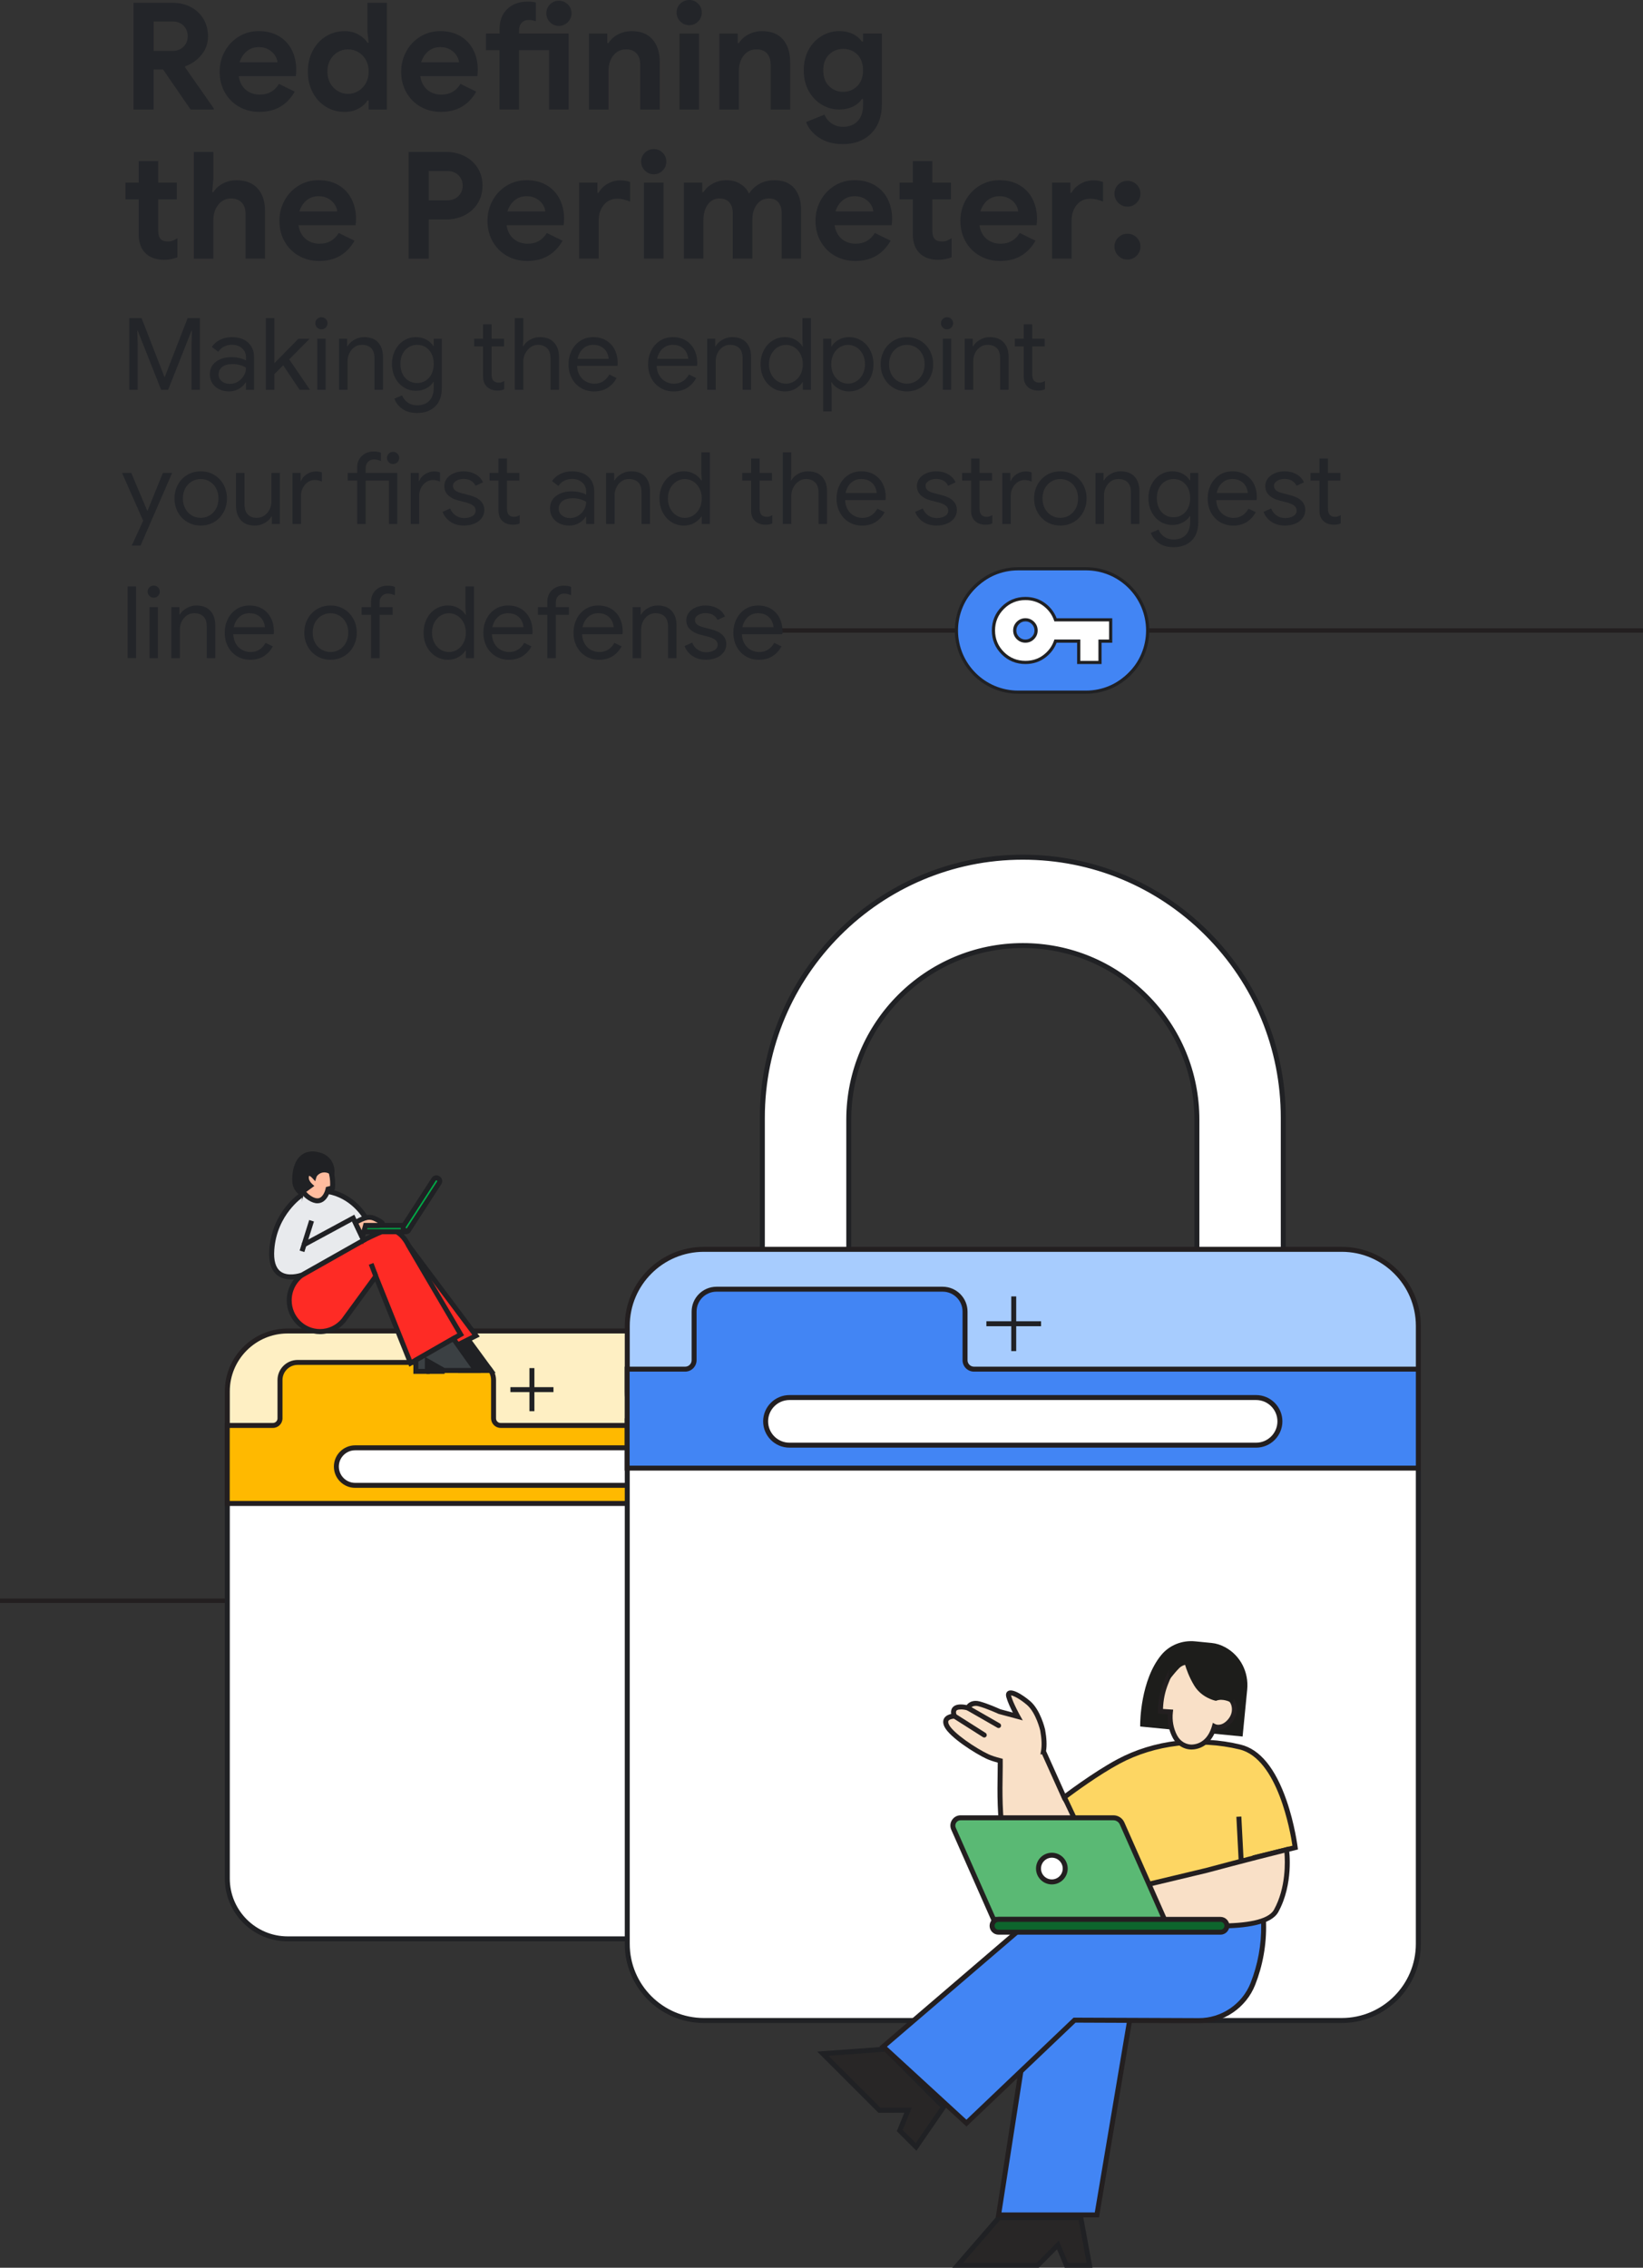 <?xml version="1.0" encoding="UTF-8"?><svg id="Layer_2" xmlns="http://www.w3.org/2000/svg" viewBox="0 0 768.49 1060.71"><rect x="0" y="0" width="768.49" height="1060.71" fill="#333333" stroke="none"/><defs><style>.cls-1{fill:#231f20;}.cls-2{fill:#3b4043;}.cls-3{fill:#4285f4;}.cls-4{fill:#ffb900;}.cls-5{fill:#282626;}.cls-6{fill:#a7ccfe;}.cls-7{fill:#1d1d1b;}.cls-8{fill:#5ab974;}.cls-9{fill:#fff;}.cls-10{fill:#fdd663;}.cls-11{fill:#feefc3;}.cls-12{fill:#ffbc9e;}.cls-13{fill:#00ab47;}.cls-14{fill:#fe2b25;}.cls-15{fill:#f9e0c7;}.cls-16{fill:#0d652d;}.cls-17{fill:#202124;}.cls-18{fill:#e8eaed;}.cls-19{fill:#232529;}</style></defs><g id="Layer_1-2"><rect class="cls-1" x="364.34" y="293.88" width="404.14" height="2.04"/><rect class="cls-1" y="747.72" width="404.14" height="2.04"/><rect class="cls-3" x="463.22" y="250.18" width="57.72" height="89.44" rx="28.86" ry="28.86" transform="translate(197.19 786.98) rotate(-90)"/><path class="cls-17" d="M507.95,324.5h-31.72c-16.32,0-29.6-13.28-29.6-29.6s13.28-29.61,29.6-29.61h31.72c16.32,0,29.6,13.28,29.6,29.61s-13.28,29.6-29.6,29.6ZM476.22,266.78c-15.5,0-28.12,12.61-28.12,28.12s12.61,28.12,28.12,28.12h31.72c15.5,0,28.12-12.61,28.12-28.12s-12.61-28.12-28.12-28.12h-31.72Z"/><path class="cls-9" d="M479.62,309.85c-4.15,0-7.69-1.45-10.59-4.36-2.91-2.91-4.36-6.44-4.36-10.59,0-4.15,1.45-7.69,4.36-10.59,2.91-2.91,6.44-4.36,10.59-4.36,3.37,0,6.3.95,8.82,2.84,2.51,1.89,4.27,4.27,5.27,7.14h25.8s0,9.97,0,9.97h-4.99v9.97s-9.97,0-9.97,0v-9.97h-10.84c-1,2.87-2.75,5.24-5.27,7.14-2.51,1.89-5.45,2.84-8.82,2.84ZM479.62,299.88c1.37,0,2.54-.49,3.52-1.46s1.46-2.15,1.46-3.52-.49-2.54-1.46-3.52-2.15-1.46-3.52-1.46c-1.37,0-2.54.49-3.52,1.46-.98.98-1.46,2.15-1.46,3.52,0,1.37.49,2.54,1.46,3.52s2.15,1.46,3.52,1.46Z"/><path class="cls-17" d="M515.26,310.6h-11.46v-9.97h-9.58c-1.07,2.78-2.86,5.13-5.34,6.99-2.63,1.98-5.75,2.98-9.26,2.98-4.34,0-8.08-1.54-11.12-4.58-3.04-3.04-4.58-6.78-4.58-11.12s1.54-8.08,4.58-11.12c3.04-3.04,6.78-4.58,11.12-4.58,3.51,0,6.63,1,9.26,2.98,2.48,1.86,4.27,4.21,5.34,6.99h26.02v11.46h-4.99v9.97ZM505.29,309.11h8.48v-9.97h4.99v-8.48h-25.58l-.17-.5c-.94-2.71-2.63-4.99-5.01-6.79-2.37-1.78-5.19-2.69-8.37-2.69-3.93,0-7.32,1.39-10.07,4.14s-4.14,6.14-4.14,10.07,1.39,7.32,4.14,10.07,6.14,4.14,10.07,4.14c3.18,0,6-.9,8.37-2.69,2.38-1.79,4.07-4.07,5.01-6.79l.17-.5h12.12v9.97ZM479.62,300.62c-1.57,0-2.93-.57-4.05-1.68-1.12-1.11-1.68-2.48-1.68-4.05s.57-2.93,1.68-4.05c1.12-1.11,2.48-1.68,4.05-1.68s2.93.57,4.05,1.68c1.12,1.12,1.68,2.48,1.68,4.05s-.57,2.93-1.68,4.05c-1.12,1.12-2.48,1.68-4.05,1.68ZM479.62,290.65c-1.18,0-2.16.41-2.99,1.25s-1.25,1.82-1.25,3,.41,2.16,1.25,2.99c.84.84,1.82,1.25,2.99,1.25s2.16-.41,3-1.25c.84-.84,1.25-1.82,1.25-3s-.41-2.16-1.25-3-1.82-1.25-3-1.25Z"/><rect class="cls-11" x="106.31" y="622.55" width="291.68" height="80.66" rx="28.23" ry="28.23"/><path class="cls-1" d="M369.76,704.38h-235.21c-16.21,0-29.39-13.19-29.39-29.39v-24.2c0-16.21,13.19-29.39,29.39-29.39h235.21c16.21,0,29.39,13.19,29.39,29.39v24.2c0,16.21-13.19,29.39-29.39,29.39ZM134.55,623.71c-14.93,0-27.07,12.14-27.07,27.07v24.2c0,14.93,12.14,27.07,27.07,27.07h235.21c14.93,0,27.07-12.14,27.07-27.07v-24.2c0-14.93-12.14-27.07-27.07-27.07h-235.21Z"/><path class="cls-9" d="M134.55,906.87h235.21c15.59,0,28.23-12.64,28.23-28.23v-192.85H106.31v192.85c0,15.59,12.64,28.23,28.23,28.23Z"/><path class="cls-17" d="M369.76,908.03h-235.21c-16.21,0-29.39-13.19-29.39-29.39v-194.01h294v194.01c0,16.21-13.19,29.39-29.39,29.39ZM107.48,686.95v191.69c0,14.93,12.14,27.07,27.07,27.07h235.21c14.93,0,27.07-12.14,27.07-27.07v-191.69H107.48Z"/><path class="cls-4" d="M397.99,666.72v36.49H106.29v-36.49h21.38c1.82,0,3.3-1.48,3.3-3.3v-17.92c0-4.56,3.7-8.25,8.25-8.25h83.39c4.56,0,8.25,3.7,8.25,8.25v17.92c0,1.82,1.48,3.3,3.3,3.3h163.83Z"/><path class="cls-1" d="M399.15,704.38H105.12v-38.81h22.54c1.18,0,2.14-.96,2.14-2.14v-17.92c0-5.19,4.22-9.41,9.41-9.41h83.39c5.19,0,9.41,4.22,9.41,9.41v17.92c0,1.18.96,2.14,2.14,2.14h164.99v38.81ZM107.45,702.05h289.38v-34.17h-162.67c-2.46,0-4.46-2-4.46-4.46v-17.92c0-3.91-3.18-7.09-7.09-7.09h-83.39c-3.91,0-7.09,3.18-7.09,7.09v17.92c0,2.46-2,4.46-4.46,4.46h-20.22v34.17Z"/><rect class="cls-9" x="157.33" y="677.18" width="189.62" height="17.57" rx="8.78" ry="8.78"/><path class="cls-1" d="M338.16,695.91h-172.05c-5.48,0-9.94-4.46-9.94-9.94s4.46-9.94,9.94-9.94h172.05c5.48,0,9.94,4.46,9.94,9.94s-4.46,9.94-9.94,9.94ZM166.11,678.35c-4.2,0-7.62,3.42-7.62,7.62s3.42,7.62,7.62,7.62h172.05c4.2,0,7.62-3.42,7.62-7.62s-3.42-7.62-7.62-7.62h-172.05Z"/><rect class="cls-17" x="247.64" y="639.91" width="2.32" height="20.16"/><rect class="cls-17" x="238.73" y="648.82" width="20.15" height="2.32"/><path class="cls-9" d="M600.23,522.78v121.84h-40.42v-120.91c0-22.48-9.11-42.84-23.85-57.57-14.73-14.74-35.09-23.85-57.57-23.85-44.96,0-81.41,36.45-81.41,81.42v120.91h-40.42v-121.84c0-67.28,54.54-121.84,121.82-121.84,33.64,0,64.1,13.64,86.15,35.68,22.05,22.05,35.68,52.51,35.68,86.15Z"/><path class="cls-17" d="M601.4,645.77h-42.74v-122.08c0-21.45-8.35-41.6-23.51-56.75-15.15-15.16-35.3-23.51-56.75-23.51-44.25,0-80.25,36-80.25,80.26v122.08h-42.74v-123c0-67.82,55.17-123,122.99-123,32.85,0,63.74,12.79,86.97,36.02,23.23,23.23,36.02,54.12,36.02,86.97v123ZM560.98,643.45h38.09v-120.67c0-32.23-12.55-62.54-35.34-85.33s-53.1-35.34-85.33-35.34c-66.53,0-120.66,54.13-120.66,120.67v120.67h38.1v-119.75c0-45.53,37.04-82.58,82.57-82.58,22.07,0,42.81,8.59,58.39,24.19,15.6,15.59,24.19,36.32,24.19,58.39v119.75Z"/><rect class="cls-6" x="293.39" y="584.36" width="370.03" height="102.33" rx="35.82" ry="35.82"/><path class="cls-1" d="M627.6,687.86h-298.39c-20.39,0-36.98-16.59-36.98-36.98v-30.7c0-20.39,16.59-36.98,36.98-36.98h298.39c20.39,0,36.98,16.59,36.98,36.98v30.7c0,20.39-16.59,36.98-36.98,36.98ZM329.21,585.52c-19.11,0-34.65,15.55-34.65,34.65v30.7c0,19.11,15.55,34.65,34.65,34.65h298.39c19.11,0,34.65-15.55,34.65-34.65v-30.7c0-19.11-15.55-34.65-34.65-34.65h-298.39Z"/><path class="cls-9" d="M329.21,945.06h298.39c19.78,0,35.82-16.04,35.82-35.82v-244.65h-370.03v244.65c0,19.78,16.04,35.82,35.82,35.82Z"/><path class="cls-17" d="M627.6,946.22h-298.39c-20.39,0-36.98-16.59-36.98-36.98v-245.82h372.35v245.82c0,20.39-16.59,36.98-36.98,36.98ZM294.55,665.75v243.49c0,19.11,15.55,34.65,34.65,34.65h298.39c19.11,0,34.65-15.55,34.65-34.65v-243.49h-367.7Z"/><path class="cls-3" d="M663.42,640.4v46.29h-370.06v-46.29h27.13c2.31,0,4.19-1.87,4.19-4.19v-22.73c0-5.78,4.69-10.47,10.47-10.47h105.79c5.78,0,10.47,4.69,10.47,10.47v22.73c0,2.31,1.87,4.19,4.19,4.19h207.84Z"/><path class="cls-1" d="M664.58,687.86h-372.39v-48.62h28.29c1.67,0,3.02-1.36,3.02-3.02v-22.74c0-6.41,5.22-11.63,11.63-11.63h105.79c6.41,0,11.63,5.22,11.63,11.63v22.74c0,1.67,1.36,3.02,3.02,3.02h209v48.62ZM294.51,685.53h367.74v-43.97h-206.68c-2.95,0-5.35-2.4-5.35-5.35v-22.74c0-5.13-4.18-9.31-9.31-9.31h-105.79c-5.13,0-9.31,4.18-9.31,9.31v22.74c0,2.95-2.4,5.35-5.35,5.35h-25.96v43.97Z"/><rect class="cls-9" x="358.11" y="653.67" width="240.56" height="22.28" rx="11.14" ry="11.14"/><path class="cls-1" d="M587.52,677.12h-218.27c-6.78,0-12.3-5.52-12.3-12.3s5.52-12.3,12.3-12.3h218.27c6.78,0,12.3,5.52,12.3,12.3s-5.52,12.3-12.3,12.3ZM369.25,654.84c-5.5,0-9.98,4.48-9.98,9.98s4.48,9.98,9.98,9.98h218.27c5.5,0,9.98-4.48,9.98-9.98s-4.48-9.98-9.98-9.98h-218.27Z"/><rect class="cls-17" x="473" y="606.38" width="2.32" height="25.57"/><rect class="cls-17" x="461.37" y="618" width="25.57" height="2.32"/><polygon class="cls-17" points="218.95 626.55 229.55 641.04 214.56 641.04 206.8 636.75 206.8 641.44 200.61 641.44 200.61 636.33 218.95 626.55"/><path class="cls-17" d="M207.96,642.61h-8.51v-6.98l19.85-10.58,12.54,17.15h-17.58l-6.3-3.48v3.89ZM201.77,640.28h3.87v-5.32l-3.87,2.06v3.26ZM214.86,639.87h12.41l-8.65-11.83-12.8,6.83,9.05,5Z"/><polygon class="cls-14" points="191 582.43 222.64 624.74 212.04 630.07 191 582.43"/><path class="cls-17" d="M211.47,631.65l-25.67-58.1,38.6,51.61-12.93,6.49ZM196.19,591.32l16.42,37.16,8.27-4.15-24.69-33.01Z"/><path class="cls-18" d="M171.01,569.63s-6.86-12.76-22.08-12.69c-3.27.02-7.67,0-7.67,0l-5.97,23.41,5.19,9.52,30.54-20.24Z"/><path class="cls-17" d="M140.06,591.54l-6.01-11.04,6.31-24.72h.91s4.4.02,7.66,0h.14c15.64,0,22.68,12.76,22.97,13.3l.5.93-32.48,21.52ZM136.52,580.19l4.36,8.01,28.54-18.92c-1.87-2.8-8.46-11.18-20.37-11.18h-.12c-2.37.01-5.31,0-6.77,0l-5.64,22.09Z"/><path class="cls-12" d="M150.9,542.36c5.76,3.97,4.61,13.26,4.61,13.26l-2.06.53s-1.69,8.75-8.67,4.18c-6.97-4.57-4.66-12.57-1.48-16.51,3.19-3.94,5.16-3.14,7.6-1.46Z"/><path class="cls-17" d="M148.47,562.82c-1.34,0-2.78-.51-4.32-1.52-2.77-1.81-4.48-4.35-4.95-7.34-.67-4.27,1.31-8.52,3.2-10.87,3.82-4.74,6.62-3.43,9.16-1.69h0c6.27,4.32,5.15,13.95,5.1,14.36l-.1.78-2.16.56c-.4,1.37-1.51,4.27-4,5.32-.62.26-1.27.39-1.94.39ZM147.61,542.14c-.96,0-1.98.65-3.4,2.42-1.6,1.97-3.27,5.53-2.71,9.05.37,2.36,1.69,4.29,3.92,5.76,1.63,1.07,3.01,1.38,4.08.93,1.74-.73,2.62-3.39,2.81-4.36l.14-.72,1.96-.51c.11-2.2.02-8.5-4.17-11.39-.99-.68-1.79-1.18-2.63-1.18Z"/><path class="cls-17" d="M155.28,548.39c-3.96-2.76-7.81-.12-8.38,1.79,0,0-2.61-2.89-3.46-.39-.86,2.5,1.77,4.8,1.77,4.8l-4.44,3.27s-2.57-1.34-2.89-5.22c-.3-3.62.68-14.28,10.03-12.77,7.98,1.29,7.37,8.52,7.37,8.52Z"/><path class="cls-17" d="M140.87,559.23l-.64-.34c-.13-.07-3.14-1.69-3.51-6.15-.23-2.75.25-8.81,3.72-12.02,1.97-1.82,4.55-2.5,7.66-1.99,7.15,1.16,8.59,6.89,8.34,9.77l-.17,2.01-1.65-1.15c-1.78-1.24-3.34-1.09-4.35-.74-1.3.45-2.1,1.39-2.25,1.91l-.59,1.97-1.39-1.52c-.45-.49-1.12-.97-1.42-1.02,0,.03-.04.1-.09.23-.59,1.72,1.42,3.54,1.44,3.56l1.07.95-6.18,4.55ZM146.16,540.88c-1.67,0-3.03.51-4.14,1.53-2.61,2.42-3.22,7.38-2.98,10.13.18,2.12,1.12,3.31,1.73,3.88l2.72-2c-.85-1.1-1.85-2.96-1.15-5,.42-1.24,1.2-1.64,1.78-1.76.9-.18,1.8.23,2.49.72.7-.84,1.73-1.56,2.89-1.96,1.46-.51,2.99-.5,4.45,0-.42-1.91-1.81-4.68-6.23-5.4-.55-.09-1.07-.13-1.57-.13Z"/><path class="cls-14" d="M215.49,624.15l-23.44,13.44-16.27-40.61-14.01,19.17-1.08,1.49c-2.64,3.18-6.59,5.19-11,5.19-7.95,0-14.39-6.54-14.39-14.61,0-5.5,2.99-10.28,7.41-12.78.27-.15.55-.3.83-.43l19.13-10.99c2.82-1.57,16.13-8.81,19.29-8.81,5.94,0,9.05,7.21,9.05,7.21l24.49,41.72Z"/><path class="cls-17" d="M191.46,639.27l-15.99-39.9-13.86,18.97c-3.01,3.63-7.34,5.67-11.93,5.67-8.58,0-15.56-7.08-15.56-15.77,0-5.72,3.07-11.01,8-13.79.3-.16.6-.32.89-.46l19.06-10.95c2.7-1.5,16.3-8.96,19.87-8.96,6.63,0,9.97,7.59,10.11,7.91l25.02,42.6-25.62,14.69ZM176.07,594.61l16.55,41.31,21.27-12.2-23.9-40.71c-.09-.19-2.95-6.64-8.05-6.64-2.06,0-10.98,4.36-18.73,8.66l-19.12,10.98c-.33.16-.59.3-.85.44-4.2,2.37-6.81,6.88-6.81,11.76,0,7.42,5.94,13.45,13.23,13.45,3.9,0,7.58-1.74,10.1-4.77l16.29-22.3Z"/><rect class="cls-13" x="163.3" y="573.17" width="28.06" height="2.94" rx="1.41" ry="1.41"/><path class="cls-17" d="M189.95,577.28h-25.24c-1.42,0-2.57-1.15-2.57-2.57,0-1.54,1.15-2.7,2.57-2.7h25.24c1.42,0,2.57,1.15,2.57,2.57,0,1.54-1.15,2.7-2.57,2.7ZM164.71,574.34c-.13,0-.25.11-.25.25,0,.26.11.37.25.37h25.24c.14,0,.25-.11.25-.25,0-.26-.11-.37-.25-.37h-25.24Z"/><path class="cls-13" d="M189.21,575.4l.13.09c.66.44,1.55.26,1.99-.42l14.1-21.81c.44-.67.25-1.58-.41-2.02l-.13-.09c-.66-.44-1.55-.26-1.99.42l-14.1,21.81c-.44.67-.25,1.58.41,2.02Z"/><path class="cls-17" d="M190.12,576.89c-.5,0-1-.15-1.43-.44l-.13-.09c-1.19-.79-1.52-2.42-.74-3.62l14.11-21.81c.38-.59.97-.99,1.65-1.14.68-.14,1.38,0,1.96.38l.13.08c1.19.8,1.52,2.42.75,3.62l-14.1,21.81c-.38.59-.97.99-1.65,1.14-.18.04-.35.05-.53.05ZM189.85,574.43l.13.09c.08.05.15.05.2.04.05-.01.12-.04.17-.12l14.1-21.81c.09-.14.05-.34-.08-.43l-.13-.08c-.08-.05-.15-.05-.2-.04-.05.01-.12.04-.17.12l-14.11,21.81c-.09.14-.05.33.08.42Z"/><line class="cls-9" x1="175.77" y1="596.99" x2="173.57" y2="591.17"/><rect class="cls-17" x="173.51" y="590.97" width="2.32" height="6.22" transform="translate(-199.29 100.53) rotate(-20.77)"/><path class="cls-18" d="M141.71,582.43l23.48-12.69,4.89,10.35-28.82,16.29s-15.37,5.72-14.13-11.83c1.24-17.54,14.13-25.74,14.13-25.74"/><path class="cls-17" d="M136.05,598.43c-2.04,0-4.31-.43-6.21-1.85-2.98-2.23-4.28-6.31-3.87-12.11,1.27-17.92,14.12-26.29,14.66-26.64l1.25,1.96c-.12.08-12.41,8.13-13.59,24.85-.35,4.96.64,8.35,2.94,10.08,3.41,2.56,8.83.84,9.55.6l27.79-15.71-3.9-8.26-22.4,12.11-1.1-2.04,24.56-13.27,5.87,12.43-29.92,16.9c-.17.06-2.65.96-5.61.96Z"/><line class="cls-9" x1="145.75" y1="571" x2="141.26" y2="585.29"/><rect class="cls-17" x="136.02" y="576.98" width="14.97" height="2.32" transform="translate(-451.09 541.98) rotate(-72.58)"/><path class="cls-12" d="M166.17,571.82c6.57-3.76,7.98-2.5,11.15-.82,3.17,1.68.79,2.17-.86,2.17-1.65,0-5.48,0-5.48,0l-1.53,5.6-3.28-6.95Z"/><path class="cls-17" d="M169.75,582.11l-5.08-10.76.93-.53c6.4-3.66,8.51-2.86,11.7-1.14l.58.31c.75.4,2.49,1.32,2.13,2.78-.26,1.05-1.45,1.58-3.54,1.58h-4.59l-2.12,7.77ZM167.69,572.3l1.48,3.13.93-3.42h6.37c.1,0,.19,0,.28,0l-.55-.3c-2.49-1.34-3.7-2-8.5.59Z"/><polygon class="cls-2" points="212.04 626.13 222.64 641.02 207.64 641.02 199.89 636.61 199.89 641.44 194.51 641.44 194.51 636.18 212.04 626.13"/><path class="cls-17" d="M201.05,642.61h-7.7v-7.1l19.03-10.91,12.51,17.59h-17.56l-6.29-3.58v4ZM195.67,640.28h3.06v-5.18l-3.06,1.75v3.43ZM207.95,639.86h12.44l-8.68-12.2-12.55,7.2,8.8,5Z"/><polygon class="cls-5" points="505.51 1037.26 509.63 1059.55 498.8 1059.55 494.81 1050.06 485.39 1059.55 447.93 1059.55 467.22 1037.26 505.51 1037.26"/><path class="cls-17" d="M511.02,1060.71h-12.99l-3.62-8.6-8.54,8.6h-40.49l21.31-24.61h39.79l4.54,24.61ZM499.57,1058.39h8.66l-3.68-19.96h-36.79l-17.28,19.96h34.44l10.3-10.38,4.36,10.38Z"/><polygon class="cls-5" points="441.34 985.54 428.49 1004.21 420.83 996.55 424.72 987.02 411.35 987.07 384.86 960.58 414.26 958.46 441.34 985.54"/><path class="cls-17" d="M428.65,1006.01l-9.18-9.18,3.52-8.64-12.12.04-28.63-28.63,32.47-2.34,28.13,28.13-14.19,20.61ZM422.2,996.28l6.12,6.12,11.51-16.72-26.02-26.02-26.34,1.9,24.35,24.35,14.62-.05-4.25,10.42Z"/><polygon class="cls-3" points="483.29 931.64 467.09 1036 513.06 1036 532.78 918.86 497.86 913.8 483.29 931.64"/><path class="cls-1" d="M514.04,1037.16h-48.31l16.46-106.02,15.18-18.59,36.75,5.33-20.09,119.28ZM468.44,1034.84h43.63l19.36-115-33.1-4.8-13.95,17.09-15.95,102.71Z"/><path class="cls-3" d="M413.1,957.28l69.67-59.72,107.68-5.43c.79,6.21,1.33,16.8-2.19,29.17-.67,2.35-1.43,4.56-2.24,6.64-4.09,10.42-14.2,17.22-25.39,17.18-19.34-.08-38.68-.15-58.02-.23l-50.56,48.16-38.94-35.77Z"/><path class="cls-1" d="M452.06,994.65l-40.71-37.4,70.97-60.83.4-.02,108.75-5.48.14,1.07c1.27,10,.52,19.98-2.23,29.64-.64,2.26-1.41,4.53-2.28,6.74-4.21,10.73-14.8,17.92-26.36,17.92h-.11l-57.56-.23-51.01,48.59ZM414.85,957.31l37.18,34.15,50.11-47.74,58.49.23c10.6.08,20.43-6.56,24.31-16.44.84-2.14,1.58-4.34,2.21-6.53,2.57-9.02,3.34-18.31,2.29-27.64l-106.2,5.36-68.38,58.61Z"/><path class="cls-15" d="M498.01,841.36l-9.95-22.14h0c.43-2.39.42-5.6-.36-9.95,0,0-1.97-8.75-6.65-12.74-4.67-3.99-10.21-6.56-9.24-3.01.97,3.55,4.2,9.34,4.2,9.34l-8.48-2.26s-5.53-2.57-9.55-3.64c-4.02-1.07-5.28,1.88-5.28,1.88,0,0-4.02-1.07-5.77.11-1.75,1.18-.51,3.7-.51,3.7,0,0-5.77.11-3.6,4.53,2.17,4.42,13.58,11.84,19.11,14.41,1.56.72,3.67,1.38,5.9,1.94.27,12.07-3.52,53.99,17,63.62,19.18,9,36.54-11.84,36.54-11.84l-23.37-33.98Z"/><path class="cls-1" d="M494.71,890.57c-3.34,0-6.82-.68-10.37-2.35-18.53-8.7-17.97-42.4-17.71-58.6.03-1.99.06-3.75.05-5.18-2.17-.58-3.93-1.18-5.24-1.79-5.42-2.52-17.27-10.08-19.66-14.95-.96-1.95-.6-3.27-.13-4.04.74-1.21,2.16-1.75,3.26-1.98-.21-1.24-.02-2.75,1.37-3.69,1.64-1.11,4.4-.76,5.87-.47.96-1.24,2.96-2.54,6.13-1.69,3.83,1.02,8.87,3.31,9.65,3.66l5.81,1.55c-1.05-2.05-2.45-5.02-3.05-7.23-.47-1.73.27-2.5.76-2.81,2.74-1.74,9.58,3.97,10.35,4.63,4.91,4.19,6.94,12.99,7.03,13.36.72,3.98.86,7.34.44,10.04l9.77,21.73,23.81,34.61-.56.68c-.15.18-12.29,14.49-27.56,14.49ZM449.37,799.58c-.75,0-1.41.1-1.79.36-.88.59-.12,2.22-.11,2.23l.78,1.63-1.8.04c-.72.02-2.35.3-2.81,1.05-.3.49-.03,1.25.24,1.8,1.91,3.88,12.57,11.09,18.56,13.87,1.34.62,3.26,1.25,5.69,1.87l.86.22.02.88c.03,1.59,0,3.7-.04,6.14-.26,15.71-.79,48.4,16.37,56.45,16.24,7.62,31.45-7.49,34.58-10.88l-22.95-33.41-9.59-21.32-.75.12.29-1.62c.45-2.48.33-5.69-.36-9.54,0-.03-1.94-8.37-6.26-12.06-3.48-2.96-6.39-4.32-7.41-4.42.01.06.03.13.05.22.92,3.37,4.07,9.03,4.1,9.08l1.34,2.39-11.32-3.03c-.05-.03-5.49-2.54-9.36-3.57-2.9-.77-3.82,1.03-3.92,1.23l-.41.88-.95-.23c-.84-.22-2.01-.41-3.03-.41Z"/><path class="cls-10" d="M605.81,864.18s-5.11-42.04-25.79-47.04c-20.68-5-41.12-1.67-56.88,6.77-11.46,6.13-25.29,16.7-25.29,16.7l20.01,42.4,5.99-2.99v17.47l62.09-.52,1.08-28.18,18.8-4.61Z"/><path class="cls-1" d="M522.69,898.66v-16.76l-5.37,2.68-20.91-44.32.75-.57c.14-.11,14.04-10.7,25.44-16.8,17.03-9.12,38.07-11.63,57.7-6.87,8.98,2.17,16.21,10.97,21.47,26.14,3.86,11.12,5.18,21.78,5.2,21.88l.13,1.02-18.95,4.65-1.09,28.42-64.37.53ZM525.01,878.14v18.18l59.81-.5,1.07-27.95,18.63-4.57c-.95-6.39-6.86-40.7-24.77-45.03-19.08-4.61-39.52-2.19-56.06,6.67-9.74,5.21-21.35,13.77-24.38,16.04l19.1,40.47,6.6-3.3Z"/><path class="cls-15" d="M601.79,865.17s2.26,15.7-4.9,28.64c-7.15,12.94-60.39,4.09-60.39,4.09l-3.72-15.5,31.56-7.55s19.77-5.34,37.44-9.69Z"/><path class="cls-1" d="M570.29,902c-15.9,0-32.75-2.75-33.99-2.96l-.76-.13-4.17-17.37,32.69-7.82c.16-.05,19.96-5.39,37.43-9.69l1.24-.31.18,1.27c.1.66,2.23,16.24-5.03,29.37-3.28,5.94-15.15,7.63-27.61,7.63ZM537.45,896.88c15.13,2.44,52.98,6.23,58.43-3.63,5.71-10.34,5.23-22.68,4.9-26.64-17.12,4.23-35.93,9.31-36.12,9.36l-30.47,7.29,3.26,13.61Z"/><rect class="cls-17" x="512.56" y="870.82" width="23.29" height="2.32" transform="translate(-363.08 1369.85) rotate(-88.28)"/><rect class="cls-1" x="578.86" y="849.7" width="2.32" height="20.88" transform="translate(-43.95 31.33) rotate(-2.98)"/><path class="cls-8" d="M544.68,897.76h-79.93l-18.75-42.41c-1.07-2.4.7-5.11,3.33-5.11h71.46c1.75,0,3.35,1.04,4.07,2.65l19.83,44.86Z"/><path class="cls-1" d="M546.46,898.92h-82.47l-19.05-43.1c-.66-1.49-.52-3.19.36-4.55.89-1.37,2.39-2.19,4.02-2.19h71.46c2.22,0,4.23,1.31,5.13,3.34l20.55,46.5ZM465.5,896.6h77.39l-19.11-43.23c-.53-1.19-1.71-1.96-3.01-1.96h-71.46c-.85,0-1.61.41-2.07,1.13-.46.71-.53,1.57-.19,2.34l18.44,41.72Z"/><path class="cls-16" d="M570.87,903.76h-103.84c-1.66,0-3-1.34-3-3,0-1.66,1.34-3,3-3h103.84c1.66,0,3,1.34,3,3,0,1.66-1.34,3-3,3Z"/><path class="cls-1" d="M570.87,904.92h-103.84c-2.29,0-4.16-1.87-4.16-4.16s1.87-4.16,4.16-4.16h103.84c2.29,0,4.16,1.87,4.16,4.16s-1.87,4.16-4.16,4.16ZM467.03,898.92c-1.01,0-1.84.82-1.84,1.84s.82,1.84,1.84,1.84h103.84c1.01,0,1.84-.82,1.84-1.84s-.82-1.84-1.84-1.84h-103.84Z"/><circle class="cls-9" cx="491.99" cy="874" r="6.25" transform="translate(-471.67 1152.02) rotate(-76.72)"/><path class="cls-1" d="M491.99,881.41c-4.08,0-7.41-3.32-7.41-7.41s3.32-7.41,7.41-7.41,7.41,3.32,7.41,7.41-3.32,7.41-7.41,7.41ZM491.99,868.91c-2.8,0-5.08,2.28-5.08,5.08s2.28,5.08,5.08,5.08,5.08-2.28,5.08-5.08-2.28-5.08-5.08-5.08Z"/><path class="cls-1" d="M460.38,812.7c-.21,0-.43-.06-.62-.18l-13.96-8.87c-.54-.34-.7-1.06-.36-1.6.34-.54,1.06-.7,1.6-.36l13.96,8.87c.54.34.7,1.06.36,1.6-.22.35-.6.54-.98.54Z"/><path class="cls-1" d="M467.09,808.27c-.2,0-.39-.05-.58-.15l-14.39-8.25c-.56-.32-.75-1.03-.43-1.58.32-.55,1.02-.75,1.58-.43l14.39,8.25c.56.32.75,1.03.43,1.58-.21.37-.6.58-1.01.58Z"/><path class="cls-7" d="M541.98,807.22l-7.5-.73s.03-20.04,9.59-31.63c3.6-4.37,9.24-6.54,14.88-5.99l7.72.76c2.03.2,4.03.87,5.88,1.88,6.7,3.63,10.41,11.09,9.67,18.68l-2.04,20.78-27.1-2.65-11.1-1.09Z"/><path class="cls-7" d="M581.22,812.23l-47.91-4.69v-1.05c0-.83.14-20.59,9.85-32.37,3.8-4.61,9.73-7.02,15.89-6.4l7.72.76c2.11.21,4.24.88,6.32,2.01,7.04,3.82,11.08,11.6,10.27,19.81l-2.15,21.94ZM542.09,806.06l37.04,3.63,1.92-19.63c.71-7.29-2.85-14.17-9.07-17.55-1.81-.98-3.64-1.57-5.44-1.74l-7.72-.76c-5.38-.52-10.57,1.56-13.87,5.57-7.95,9.64-9.12,25.62-9.29,29.84l6.42.63Z"/><path class="cls-15" d="M558.33,817.09c4.61-.54,8.13-3.96,9.7-9.58,0,0,3.4,1.77,7.11-2.37,3.71-4.14,2.27-9.5-.35-10.98-1.47-.82-3.21-.68-4.46-.39-.55.13-.98-.47-.66-.94l2.1-3.14s-8.12-26.06-21.33-12.14c-2.03,2.14-4.04,6.93-5.14,9.7-1.75,4.39-2.45,8.69-2.49,13.17l4.63.3c-.44,3.84.2,7.86,2.07,11.45,1.71,3.28,5.15,5.33,8.82,4.91Z"/><path class="cls-1" d="M557.35,818.31c-3.66,0-7.06-2.11-8.87-5.59-1.74-3.33-2.52-7.08-2.3-10.91l-4.54-.29v-1.1c.05-4.91.89-9.36,2.58-13.59,1.3-3.26,3.27-7.84,5.38-10.06,3.43-3.61,6.9-5.05,10.32-4.25,8.22,1.91,12.77,16.22,12.96,16.83l.16.53-1.7,2.55c1.24-.13,2.7-.02,4.02.72,1.56.88,2.71,2.72,3.07,4.91.46,2.77-.43,5.63-2.43,7.86-2.86,3.19-5.64,3.32-7.21,3.03-1.83,5.37-5.55,8.73-10.33,9.29h0c-.37.04-.74.07-1.11.07ZM544,799.35l4.74.31-.14,1.21c-.44,3.78.24,7.51,1.94,10.78,1.55,2.97,4.55,4.67,7.66,4.29h0c4.19-.49,7.28-3.59,8.71-8.73l.38-1.38,1.27.66c.1.04,2.7,1.25,5.71-2.11,2.09-2.33,2.06-4.72,1.86-5.93-.24-1.48-.98-2.73-1.92-3.26-1.16-.65-2.61-.5-3.62-.27-.73.16-1.46-.12-1.88-.72-.42-.6-.42-1.38-.02-1.99l1.78-2.67c-.87-2.51-4.95-13.32-11.09-14.75-2.56-.6-5.29.61-8.11,3.58-2.04,2.15-4.2,7.55-4.91,9.33-1.47,3.7-2.24,7.43-2.38,11.65Z"/><path class="cls-7" d="M568.67,794.33s-5.86-1.22-9.08-6.49c-3.22-5.27-4.44-10.44-4.44-10.44,0,0-2.55.15-4.36,1.97-1.33,1.34-2.95,3.32-2.95,3.32,0,0,.59-6.84,4.39-9.83,3.79-2.98,6.62-1.51,6.62-1.51,0,0,7.82-3.32,14.94,4.13,6.98,7.3,2.08,19.18,2.03,19.54,0,0-3.72-1.96-7.15-.7Z"/><path class="cls-7" d="M576.73,796.97l-1.45-.91s-3.32-1.7-6.21-.64l-.31.11-.33-.07c-.26-.05-6.39-1.39-9.83-7.03-2.44-4-3.76-7.9-4.29-9.72-.76.19-1.84.61-2.7,1.47-1.28,1.28-2.86,3.22-2.87,3.24l-2.39,2.93.33-3.76c.03-.3.68-7.38,4.82-10.64,3.4-2.67,6.21-2.2,7.35-1.83,1.89-.64,9.1-2.41,15.77,4.57,6,6.27,4.07,15.48,2.39,20.4l-.08.23-.21,1.65ZM571.17,792.75c1.57,0,2.98.38,3.94.72,1.42-4.57,2.67-12.13-2.16-17.18-6.45-6.75-13.36-3.98-13.65-3.86l-.5.21-.49-.25c-.08-.03-2.27-1.05-5.36,1.39-1.48,1.17-2.43,3.06-3.02,4.81l.04-.04c2.1-2.11,4.99-2.31,5.12-2.31l.97-.06.23.95s1.23,5.06,4.3,10.1c2.52,4.12,6.88,5.57,8.04,5.89.86-.27,1.72-.37,2.55-.37Z"/><path class="cls-19" d="M62.44,1.32h18.2c3.25,0,6.15.67,8.68,2.02,2.53,1.35,4.5,3.22,5.89,5.61s2.09,5.1,2.09,8.12c0,3.21-1.01,6.05-3.03,8.54s-4.57,4.29-7.63,5.4l-.07.49,13.39,19.17v.56h-10.81l-12.9-18.75h-4.39v18.75h-9.41V1.32ZM80.56,23.84c2.14,0,3.88-.65,5.23-1.95,1.35-1.3,2.02-2.95,2.02-4.95s-.64-3.53-1.92-4.88c-1.28-1.35-3.01-2.02-5.19-2.02h-8.85v13.8h8.71Z"/><path class="cls-19" d="M111.79,49.92c-2.84-1.63-5.05-3.87-6.66-6.73-1.6-2.86-2.4-6.08-2.4-9.66,0-3.39.79-6.54,2.37-9.45,1.58-2.9,3.76-5.22,6.55-6.94,2.79-1.72,5.9-2.58,9.34-2.58,3.67,0,6.83.79,9.48,2.37,2.65,1.58,4.66,3.74,6.03,6.48,1.37,2.74,2.06,5.79,2.06,9.13,0,1.07-.07,2.09-.21,3.07h-26.7c.46,2.84,1.59,4.98,3.38,6.45,1.79,1.46,3.94,2.2,6.45,2.2,2.09,0,3.89-.45,5.4-1.36,1.51-.91,2.71-2.13,3.59-3.66l7.39,3.62c-3.62,6.32-9.13,9.48-16.52,9.48-3.53,0-6.72-.81-9.55-2.44ZM129.78,29.14c-.09-1.11-.5-2.22-1.22-3.31-.72-1.09-1.72-2-3-2.72-1.28-.72-2.78-1.08-4.5-1.08-2.18,0-4.06.64-5.61,1.92-1.56,1.28-2.68,3.01-3.38,5.19h17.71Z"/><path class="cls-19" d="M152.47,49.95c-2.63-1.6-4.7-3.83-6.2-6.69-1.51-2.86-2.27-6.12-2.27-9.79s.75-6.88,2.27-9.76c1.51-2.88,3.58-5.12,6.2-6.73,2.62-1.6,5.54-2.41,8.75-2.41,2.42,0,4.55.52,6.41,1.57,1.86,1.05,3.28,2.34,4.25,3.87h.56l-.56-5.02V1.32h9.06v49.92h-8.51v-4.25h-.56c-.93,1.53-2.34,2.81-4.22,3.83-1.88,1.02-4.03,1.53-6.45,1.53-3.21,0-6.12-.8-8.75-2.41ZM167.56,42.6c1.49-.88,2.67-2.12,3.56-3.7.88-1.58,1.32-3.39,1.32-5.44s-.44-3.86-1.32-5.44c-.88-1.58-2.07-2.8-3.56-3.66-1.49-.86-3.09-1.29-4.81-1.29s-3.25.43-4.74,1.29c-1.49.86-2.67,2.08-3.56,3.66-.88,1.58-1.32,3.39-1.32,5.44s.44,3.86,1.32,5.44c.88,1.58,2.07,2.81,3.56,3.7,1.49.88,3.07,1.32,4.74,1.32s3.32-.44,4.81-1.32Z"/><path class="cls-19" d="M196.7,49.92c-2.84-1.63-5.05-3.87-6.66-6.73-1.6-2.86-2.4-6.08-2.4-9.66,0-3.39.79-6.54,2.37-9.45,1.58-2.9,3.76-5.22,6.55-6.94,2.79-1.72,5.9-2.58,9.34-2.58,3.67,0,6.83.79,9.48,2.37,2.65,1.58,4.66,3.74,6.03,6.48,1.37,2.74,2.06,5.79,2.06,9.13,0,1.07-.07,2.09-.21,3.07h-26.7c.46,2.84,1.59,4.98,3.38,6.45,1.79,1.46,3.94,2.2,6.45,2.2,2.09,0,3.89-.45,5.4-1.36,1.51-.91,2.71-2.13,3.59-3.66l7.39,3.62c-3.62,6.32-9.13,9.48-16.52,9.48-3.53,0-6.72-.81-9.55-2.44ZM214.69,29.14c-.09-1.11-.5-2.22-1.22-3.31-.72-1.09-1.72-2-3-2.72-1.28-.72-2.78-1.08-4.5-1.08-2.18,0-4.06.64-5.61,1.92-1.56,1.28-2.68,3.01-3.38,5.19h17.71Z"/><path class="cls-19" d="M233.65,23.49h-6.34v-7.81h6.34v-1.95c0-4.04,1.21-7.22,3.62-9.52,2.42-2.3,5.58-3.45,9.48-3.45,1.58,0,2.88.14,3.9.42v8.78c-.19-.05-.58-.16-1.19-.35-.6-.18-1.32-.28-2.16-.28-1.35,0-2.44.44-3.28,1.32-.84.88-1.26,2.09-1.26,3.63v1.39h23.21v35.55h-9.13v-27.75h-14.08v27.75h-9.13v-27.75ZM257.25,10.39c-1.14-1.16-1.71-2.56-1.71-4.18s.57-3.01,1.71-4.15c1.14-1.14,2.52-1.71,4.15-1.71s3.02.57,4.18,1.71c1.16,1.14,1.74,2.52,1.74,4.15s-.58,3.02-1.74,4.18-2.56,1.74-4.18,1.74-3.01-.58-4.15-1.74Z"/><path class="cls-19" d="M275.48,15.69h8.57v4.46h.56c1.07-1.72,2.58-3.08,4.53-4.08,1.95-1,4.07-1.5,6.34-1.5,4.28,0,7.53,1.3,9.76,3.9,2.23,2.6,3.35,6.16,3.35,10.67v22.1h-9.13v-20.98c0-2.28-.58-4.04-1.74-5.3-1.16-1.26-2.79-1.88-4.88-1.88-2.46,0-4.45.95-5.96,2.86-1.51,1.91-2.27,4.3-2.27,7.18v18.13h-9.13V15.69Z"/><path class="cls-19" d="M318.21,10.04c-1.16-1.16-1.74-2.56-1.74-4.18s.58-3.01,1.74-4.15c1.16-1.14,2.56-1.71,4.18-1.71s3.01.57,4.15,1.71c1.14,1.14,1.71,2.52,1.71,4.15s-.57,3.02-1.71,4.18c-1.14,1.16-2.52,1.74-4.15,1.74s-3.02-.58-4.18-1.74ZM317.8,15.69h9.13v35.55h-9.13V15.69Z"/><path class="cls-19" d="M336.48,15.69h8.57v4.46h.56c1.07-1.72,2.58-3.08,4.53-4.08,1.95-1,4.07-1.5,6.34-1.5,4.28,0,7.53,1.3,9.76,3.9,2.23,2.6,3.35,6.16,3.35,10.67v22.1h-9.13v-20.98c0-2.28-.58-4.04-1.74-5.3-1.16-1.26-2.79-1.88-4.88-1.88-2.46,0-4.45.95-5.96,2.86-1.51,1.91-2.27,4.3-2.27,7.18v18.13h-9.13V15.69Z"/><path class="cls-19" d="M383.05,64.38c-2.97-2.02-4.97-4.45-6-7.29l8.58-3.49c.74,1.77,1.88,3.16,3.42,4.18,1.53,1.02,3.28,1.53,5.23,1.53,2.88,0,5.17-.88,6.87-2.65,1.7-1.77,2.54-4.28,2.54-7.53v-2.79h-.56c-1.12,1.58-2.58,2.79-4.39,3.62s-3.88,1.26-6.2,1.26c-2.93,0-5.66-.76-8.19-2.27-2.53-1.51-4.57-3.65-6.1-6.41-1.53-2.76-2.3-5.98-2.3-9.66s.77-6.89,2.3-9.65c1.53-2.76,3.57-4.9,6.1-6.41,2.53-1.51,5.26-2.27,8.19-2.27,2.32,0,4.39.42,6.2,1.26s3.28,2.05,4.39,3.62h.56v-3.76h8.78v33.11c0,3.81-.74,7.11-2.23,9.9-1.49,2.79-3.6,4.94-6.34,6.45-2.74,1.51-5.95,2.27-9.62,2.27-4.51,0-8.25-1.01-11.22-3.03ZM400.96,40.26c1.81-1.79,2.72-4.24,2.72-7.36s-.9-5.68-2.68-7.42c-1.79-1.74-3.99-2.61-6.59-2.61s-4.81.88-6.62,2.65c-1.81,1.77-2.72,4.23-2.72,7.39s.91,5.62,2.72,7.39c1.81,1.77,4.02,2.65,6.62,2.65s4.74-.89,6.55-2.68Z"/><path class="cls-19" d="M71.78,120.73c-1.49-.53-2.7-1.27-3.63-2.2-2.18-2.09-3.28-5.07-3.28-8.92v-16.38h-6.2v-7.81h6.2v-10.04h9.13v10.04h8.71v7.81h-8.71v14.71c0,1.81.39,3.11,1.18,3.9.65.74,1.77,1.11,3.35,1.11.88,0,1.61-.12,2.2-.35.58-.23,1.34-.63,2.27-1.18v8.92c-2,.79-4.11,1.18-6.34,1.18-1.77,0-3.39-.27-4.88-.8Z"/><path class="cls-19" d="M90.67,71.06h9.13v12.62l-.56,6.2h.56c1.02-1.67,2.51-3.02,4.46-4.04,1.95-1.02,4.07-1.53,6.34-1.53,4.32,0,7.63,1.29,9.93,3.87s3.45,6.15,3.45,10.7v22.1h-9.13v-20.98c0-2.28-.62-4.04-1.85-5.3-1.23-1.26-2.87-1.88-4.92-1.88-2.42,0-4.4.98-5.96,2.93-1.56,1.95-2.34,4.35-2.34,7.18v18.06h-9.13v-49.92Z"/><path class="cls-19" d="M139.75,119.65c-2.84-1.63-5.05-3.87-6.66-6.73-1.6-2.86-2.4-6.08-2.4-9.66,0-3.39.79-6.54,2.37-9.45,1.58-2.9,3.76-5.22,6.55-6.94,2.79-1.72,5.9-2.58,9.34-2.58,3.67,0,6.83.79,9.48,2.37,2.65,1.58,4.66,3.74,6.03,6.48,1.37,2.74,2.06,5.79,2.06,9.13,0,1.07-.07,2.09-.21,3.07h-26.7c.46,2.84,1.59,4.98,3.38,6.45,1.79,1.46,3.94,2.2,6.45,2.2,2.09,0,3.89-.45,5.4-1.36,1.51-.91,2.71-2.13,3.59-3.66l7.39,3.62c-3.62,6.32-9.13,9.48-16.52,9.48-3.53,0-6.72-.81-9.55-2.44ZM157.73,98.88c-.09-1.11-.5-2.22-1.22-3.31-.72-1.09-1.72-2-3-2.72-1.28-.72-2.78-1.08-4.5-1.08-2.18,0-4.06.64-5.61,1.92-1.56,1.28-2.68,3.01-3.38,5.19h17.71Z"/><path class="cls-19" d="M191.12,71.06h17.57c3.16,0,6.04.66,8.64,1.99,2.6,1.33,4.65,3.18,6.13,5.58,1.49,2.39,2.23,5.12,2.23,8.19s-.74,5.81-2.23,8.23c-1.49,2.42-3.53,4.29-6.13,5.61-2.6,1.33-5.48,1.99-8.64,1.99h-8.16v18.34h-9.41v-49.92ZM208.97,93.72c2.32,0,4.15-.67,5.47-2.02,1.32-1.35,1.99-2.97,1.99-4.88s-.66-3.52-1.99-4.85c-1.32-1.33-3.15-1.99-5.47-1.99h-8.44v13.73h8.44Z"/><path class="cls-19" d="M237.07,119.65c-2.84-1.63-5.05-3.87-6.66-6.73-1.6-2.86-2.4-6.08-2.4-9.66,0-3.39.79-6.54,2.37-9.45,1.58-2.9,3.76-5.22,6.55-6.94,2.79-1.72,5.9-2.58,9.34-2.58,3.67,0,6.83.79,9.48,2.37,2.65,1.58,4.66,3.74,6.03,6.48,1.37,2.74,2.06,5.79,2.06,9.13,0,1.07-.07,2.09-.21,3.07h-26.7c.46,2.84,1.59,4.98,3.38,6.45,1.79,1.46,3.94,2.2,6.45,2.2,2.09,0,3.89-.45,5.4-1.36,1.51-.91,2.71-2.13,3.59-3.66l7.39,3.62c-3.62,6.32-9.13,9.48-16.52,9.48-3.53,0-6.72-.81-9.55-2.44ZM255.05,98.88c-.09-1.11-.5-2.22-1.22-3.31-.72-1.09-1.72-2-3-2.72-1.28-.72-2.78-1.08-4.5-1.08-2.18,0-4.06.64-5.61,1.92-1.56,1.28-2.68,3.01-3.38,5.19h17.71Z"/><path class="cls-19" d="M270.88,85.42h8.57v4.74h.56c.88-1.67,2.25-3.06,4.11-4.15,1.86-1.09,3.9-1.64,6.14-1.64,1.63,0,3.11.26,4.46.77v9.13c-1.25-.47-2.31-.8-3.17-1.01-.86-.21-1.78-.31-2.75-.31-2.7,0-4.83.98-6.41,2.93-1.58,1.95-2.37,4.42-2.37,7.39v17.71h-9.13v-35.55Z"/><path class="cls-19" d="M301.62,79.77c-1.16-1.16-1.74-2.56-1.74-4.18s.58-3.01,1.74-4.15c1.16-1.14,2.56-1.71,4.18-1.71s3.01.57,4.15,1.71c1.14,1.14,1.71,2.52,1.71,4.15s-.57,3.02-1.71,4.18c-1.14,1.16-2.52,1.74-4.15,1.74s-3.02-.58-4.18-1.74ZM301.2,85.42h9.13v35.55h-9.13v-35.55Z"/><path class="cls-19" d="M319.88,85.42h8.57v4.46h.56c1.12-1.72,2.61-3.08,4.5-4.08s3.98-1.5,6.31-1.5c2.51,0,4.69.59,6.55,1.78,1.86,1.18,3.18,2.68,3.97,4.5,1.16-1.86,2.75-3.37,4.78-4.53,2.02-1.16,4.4-1.74,7.15-1.74,4.04,0,7.12,1.24,9.24,3.73,2.11,2.49,3.17,5.84,3.17,10.07v22.87h-9.06v-21.19c0-2.23-.52-3.95-1.57-5.16s-2.5-1.81-4.36-1.81c-2.37,0-4.26.94-5.68,2.82-1.42,1.88-2.13,4.36-2.13,7.42v17.92h-9.13v-21.19c0-2.23-.55-3.95-1.64-5.16-1.09-1.21-2.64-1.81-4.64-1.81-2.23,0-4.03.94-5.4,2.82-1.37,1.88-2.06,4.36-2.06,7.42v17.92h-9.13v-35.55Z"/><path class="cls-19" d="M390.5,119.65c-2.84-1.63-5.05-3.87-6.66-6.73-1.6-2.86-2.4-6.08-2.4-9.66,0-3.39.79-6.54,2.37-9.45,1.58-2.9,3.76-5.22,6.55-6.94,2.79-1.72,5.9-2.58,9.34-2.58,3.67,0,6.83.79,9.48,2.37,2.65,1.58,4.66,3.74,6.03,6.48,1.37,2.74,2.06,5.79,2.06,9.13,0,1.07-.07,2.09-.21,3.07h-26.7c.46,2.84,1.59,4.98,3.38,6.45,1.79,1.46,3.94,2.2,6.45,2.2,2.09,0,3.89-.45,5.4-1.36,1.51-.91,2.71-2.13,3.59-3.66l7.39,3.62c-3.62,6.32-9.13,9.48-16.52,9.48-3.53,0-6.72-.81-9.55-2.44ZM408.49,98.88c-.09-1.11-.5-2.22-1.22-3.31-.72-1.09-1.72-2-3-2.72-1.28-.72-2.78-1.08-4.5-1.08-2.18,0-4.06.64-5.61,1.92-1.56,1.28-2.68,3.01-3.38,5.19h17.71Z"/><path class="cls-19" d="M433.87,120.73c-1.49-.53-2.7-1.27-3.63-2.2-2.18-2.09-3.28-5.07-3.28-8.92v-16.38h-6.2v-7.81h6.2v-10.04h9.13v10.04h8.71v7.81h-8.71v14.71c0,1.81.39,3.11,1.18,3.9.65.74,1.77,1.11,3.35,1.11.88,0,1.61-.12,2.2-.35.58-.23,1.34-.63,2.27-1.18v8.92c-2,.79-4.11,1.18-6.34,1.18-1.77,0-3.39-.27-4.88-.8Z"/><path class="cls-19" d="M458.27,119.65c-2.84-1.63-5.05-3.87-6.66-6.73-1.6-2.86-2.4-6.08-2.4-9.66,0-3.39.79-6.54,2.37-9.45,1.58-2.9,3.76-5.22,6.55-6.94,2.79-1.72,5.9-2.58,9.34-2.58,3.67,0,6.83.79,9.48,2.37,2.65,1.58,4.66,3.74,6.03,6.48,1.37,2.74,2.06,5.79,2.06,9.13,0,1.07-.07,2.09-.21,3.07h-26.7c.46,2.84,1.59,4.98,3.38,6.45,1.79,1.46,3.94,2.2,6.45,2.2,2.09,0,3.89-.45,5.4-1.36,1.51-.91,2.71-2.13,3.59-3.66l7.39,3.62c-3.62,6.32-9.13,9.48-16.52,9.48-3.53,0-6.72-.81-9.55-2.44ZM476.25,98.88c-.09-1.11-.5-2.22-1.22-3.31-.72-1.09-1.72-2-3-2.72-1.28-.72-2.78-1.08-4.5-1.08-2.18,0-4.06.64-5.61,1.92-1.56,1.28-2.68,3.01-3.38,5.19h17.71Z"/><path class="cls-19" d="M492.08,85.42h8.57v4.74h.56c.88-1.67,2.25-3.06,4.11-4.15,1.86-1.09,3.9-1.64,6.14-1.64,1.63,0,3.11.26,4.46.77v9.13c-1.25-.47-2.31-.8-3.17-1.01-.86-.21-1.78-.31-2.75-.31-2.7,0-4.83.98-6.41,2.93-1.58,1.95-2.37,4.42-2.37,7.39v17.71h-9.13v-35.55Z"/><path class="cls-19" d="M523.06,94.87c-1.19-1.18-1.78-2.61-1.78-4.29s.59-3.09,1.78-4.25c1.18-1.16,2.61-1.74,4.29-1.74s3.1.58,4.29,1.74c1.18,1.16,1.78,2.58,1.78,4.25s-.59,3.1-1.78,4.29-2.61,1.78-4.29,1.78-3.1-.59-4.29-1.78ZM523.06,119.61c-1.19-1.18-1.78-2.61-1.78-4.29s.59-3.09,1.78-4.25c1.18-1.16,2.61-1.74,4.29-1.74s3.1.58,4.29,1.74c1.18,1.16,1.78,2.58,1.78,4.25s-.59,3.1-1.78,4.29c-1.18,1.19-2.61,1.78-4.29,1.78s-3.1-.59-4.29-1.78Z"/><path class="cls-19" d="M60.47,148.8h5.76l10.67,27.48h.19l10.67-27.48h5.76v33.52h-3.93v-21.3l.19-6.37h-.19l-10.95,27.67h-3.28l-10.95-27.67h-.19l.19,6.37v21.3h-3.93v-33.52Z"/><path class="cls-19" d="M102.46,182.04c-1.37-.69-2.43-1.63-3.18-2.83-.75-1.2-1.12-2.57-1.12-4.1,0-2.53.95-4.5,2.86-5.92,1.9-1.42,4.31-2.13,7.21-2.13,1.44,0,2.77.16,4,.47,1.23.31,2.18.67,2.83,1.08v-1.45c0-1.78-.62-3.21-1.87-4.28-1.25-1.08-2.82-1.62-4.73-1.62-1.34,0-2.58.29-3.7.87-1.12.58-2.01,1.38-2.67,2.41l-3-2.25c.94-1.44,2.22-2.56,3.86-3.37,1.64-.81,3.46-1.22,5.45-1.22,3.25,0,5.8.85,7.65,2.55,1.86,1.7,2.79,4.02,2.79,6.95v15.12h-3.79v-3.42h-.19c-.69,1.15-1.72,2.14-3.09,2.95-1.37.81-2.92,1.22-4.63,1.22s-3.31-.34-4.68-1.03ZM111.26,178.53c1.15-.69,2.07-1.61,2.76-2.76.69-1.15,1.03-2.42,1.03-3.79-.75-.5-1.67-.9-2.76-1.22-1.09-.31-2.25-.47-3.46-.47-2.18,0-3.83.45-4.94,1.36-1.11.91-1.66,2.08-1.66,3.51,0,1.31.5,2.37,1.5,3.18,1,.81,2.26,1.22,3.79,1.22,1.34,0,2.59-.34,3.74-1.03Z"/><path class="cls-19" d="M124.36,148.8h3.98v21.07l11.23-11.42h5.06v.19l-9.36,9.46,9.6,14.04v.19h-4.73l-7.68-11.47-4.12,4.12v7.35h-3.98v-33.52Z"/><path class="cls-19" d="M148.33,153.2c-.56-.56-.84-1.23-.84-2.01s.28-1.44.84-1.99c.56-.55,1.23-.82,2.01-.82s1.45.27,2.01.82.84,1.21.84,1.99-.27,1.45-.82,2.01-1.23.84-2.04.84-1.45-.28-2.01-.84ZM148.38,158.44h3.93v23.87h-3.93v-23.87Z"/><path class="cls-19" d="M158.58,158.44h3.79v3.51h.19c.66-1.19,1.7-2.19,3.14-3.02,1.43-.83,2.96-1.24,4.59-1.24,2.87,0,5.06.83,6.58,2.5,1.51,1.67,2.27,3.94,2.27,6.81v15.31h-3.98v-14.7c0-2.22-.53-3.82-1.59-4.82-1.06-1-2.51-1.5-4.35-1.5-1.28,0-2.43.36-3.44,1.08-1.01.72-1.8,1.66-2.36,2.83-.56,1.17-.84,2.39-.84,3.67v13.44h-3.98v-23.87Z"/><path class="cls-19" d="M188.15,191.21c-1.83-1.31-3.05-2.89-3.68-4.73l3.61-1.54c.53,1.37,1.41,2.49,2.64,3.35,1.23.86,2.69,1.29,4.38,1.29,2.46,0,4.38-.72,5.73-2.15,1.36-1.44,2.04-3.46,2.04-6.09v-2.67h-.19c-.78,1.22-1.88,2.21-3.3,2.97s-3.04,1.15-4.84,1.15c-2.06,0-3.94-.53-5.64-1.59-1.7-1.06-3.05-2.54-4.05-4.45-1-1.9-1.5-4.07-1.5-6.51s.5-4.56,1.5-6.48c1-1.92,2.35-3.41,4.05-4.47,1.7-1.06,3.58-1.59,5.64-1.59,1.81,0,3.42.38,4.84,1.15s2.52,1.77,3.3,3.02h.19v-3.42h3.79v22.94c0,3.84-1.06,6.76-3.18,8.78-2.12,2.01-4.92,3.02-8.38,3.02-2.81,0-5.13-.65-6.95-1.97ZM199.01,178.1c1.17-.72,2.11-1.75,2.81-3.09.7-1.34,1.05-2.93,1.05-4.78s-.35-3.48-1.05-4.82c-.7-1.34-1.64-2.36-2.81-3.07s-2.47-1.05-3.91-1.05-2.75.36-3.93,1.08c-1.19.72-2.13,1.75-2.83,3.09-.7,1.34-1.05,2.93-1.05,4.77s.35,3.44,1.05,4.8c.7,1.36,1.65,2.39,2.83,3.09,1.19.7,2.5,1.05,3.93,1.05s2.74-.36,3.91-1.08Z"/><path class="cls-19" d="M229.9,182.22c-.83-.31-1.52-.73-2.08-1.26-.62-.59-1.09-1.28-1.4-2.06-.31-.78-.47-1.73-.47-2.86v-14h-4.17v-3.6h4.17v-6.74h3.98v6.74h5.81v3.6h-5.81v13.01c0,1.31.25,2.28.75,2.9.59.69,1.45,1.03,2.57,1.03.9,0,1.78-.26,2.62-.8v3.88c-.47.22-.94.38-1.43.47-.48.09-1.1.14-1.85.14-.97,0-1.87-.16-2.69-.47Z"/><path class="cls-19" d="M240.79,148.8h3.98v9.88l-.19,3.28h.19c.66-1.22,1.69-2.23,3.11-3.04,1.42-.81,2.97-1.22,4.66-1.22,2.9,0,5.12.85,6.65,2.55,1.53,1.7,2.29,3.95,2.29,6.76v15.31h-3.98v-14.7c0-2.15-.55-3.75-1.64-4.78-1.09-1.03-2.51-1.55-4.26-1.55-1.25,0-2.4.38-3.44,1.12-1.05.75-1.87,1.72-2.48,2.9-.61,1.19-.91,2.42-.91,3.7v13.29h-3.98v-33.52Z"/><path class="cls-19" d="M271.68,181.43c-1.81-1.09-3.22-2.6-4.24-4.52-1.01-1.92-1.52-4.08-1.52-6.48s.48-4.43,1.43-6.37c.95-1.94,2.3-3.48,4.05-4.63,1.75-1.15,3.78-1.73,6.09-1.73s4.37.52,6.09,1.57,3.04,2.49,3.96,4.33c.92,1.84,1.38,3.95,1.38,6.32,0,.47-.05.87-.14,1.22h-18.87c.09,1.81.53,3.34,1.31,4.59s1.77,2.18,2.97,2.81c1.2.62,2.46.94,3.77.94,3.06,0,5.41-1.43,7.07-4.31l3.37,1.64c-1.03,1.94-2.43,3.46-4.19,4.59-1.76,1.12-3.89,1.68-6.39,1.68-2.28,0-4.32-.55-6.13-1.64ZM284.7,167.85c-.06-1-.34-2-.84-3s-1.29-1.84-2.36-2.53c-1.08-.69-2.43-1.03-4.05-1.03-1.87,0-3.46.6-4.75,1.8-1.3,1.2-2.15,2.79-2.55,4.75h14.56Z"/><path class="cls-19" d="M308.9,181.43c-1.81-1.09-3.22-2.6-4.24-4.52-1.01-1.92-1.52-4.08-1.52-6.48s.48-4.43,1.43-6.37c.95-1.94,2.3-3.48,4.05-4.63,1.75-1.15,3.78-1.73,6.09-1.73s4.37.52,6.09,1.57,3.04,2.49,3.96,4.33c.92,1.84,1.38,3.95,1.38,6.32,0,.47-.05.87-.14,1.22h-18.87c.09,1.81.53,3.34,1.31,4.59s1.77,2.18,2.97,2.81c1.2.62,2.46.94,3.77.94,3.06,0,5.41-1.43,7.07-4.31l3.37,1.64c-1.03,1.94-2.43,3.46-4.19,4.59-1.76,1.12-3.89,1.68-6.39,1.68-2.28,0-4.32-.55-6.13-1.64ZM321.91,167.85c-.06-1-.34-2-.84-3s-1.29-1.84-2.36-2.53c-1.08-.69-2.43-1.03-4.05-1.03-1.87,0-3.46.6-4.75,1.8-1.3,1.2-2.15,2.79-2.55,4.75h14.56Z"/><path class="cls-19" d="M330.76,158.44h3.79v3.51h.19c.66-1.19,1.7-2.19,3.14-3.02,1.43-.83,2.96-1.24,4.59-1.24,2.87,0,5.06.83,6.58,2.5,1.51,1.67,2.27,3.94,2.27,6.81v15.31h-3.98v-14.7c0-2.22-.53-3.82-1.59-4.82-1.06-1-2.51-1.5-4.35-1.5-1.28,0-2.43.36-3.44,1.08-1.01.72-1.8,1.66-2.36,2.83-.56,1.17-.84,2.39-.84,3.67v13.44h-3.98v-23.87Z"/><path class="cls-19" d="M361.35,181.43c-1.73-1.09-3.1-2.6-4.1-4.52-1-1.92-1.5-4.1-1.5-6.53s.5-4.57,1.5-6.51c1-1.94,2.36-3.45,4.1-4.54,1.73-1.09,3.66-1.64,5.78-1.64,1.84,0,3.48.41,4.92,1.24,1.43.83,2.53,1.85,3.28,3.07h.19l-.19-3.32v-9.88h3.98v33.52h-3.79v-3.51h-.19c-.75,1.19-1.84,2.19-3.28,3.02-1.44.83-3.07,1.24-4.92,1.24-2.12,0-4.05-.55-5.78-1.64ZM371.51,178.34c1.2-.75,2.17-1.81,2.9-3.18.73-1.37,1.1-2.96,1.1-4.78s-.37-3.4-1.1-4.77c-.73-1.37-1.7-2.43-2.9-3.18s-2.5-1.12-3.91-1.12-2.67.38-3.89,1.12c-1.22.75-2.19,1.82-2.93,3.21-.73,1.39-1.1,2.97-1.1,4.75s.37,3.36,1.1,4.75c.73,1.39,1.71,2.46,2.93,3.21,1.22.75,2.51,1.12,3.89,1.12s2.71-.37,3.91-1.12Z"/><path class="cls-19" d="M385.01,158.44h3.79v3.56h.19c.72-1.22,1.8-2.24,3.25-3.07,1.45-.83,3.08-1.24,4.89-1.24,2.12,0,4.06.55,5.8,1.64,1.75,1.09,3.12,2.61,4.12,4.54,1,1.94,1.5,4.1,1.5,6.51s-.5,4.61-1.5,6.53c-1,1.92-2.37,3.42-4.12,4.52-1.75,1.09-3.68,1.64-5.8,1.64-1.81,0-3.44-.41-4.89-1.24-1.45-.83-2.54-1.83-3.25-3.02h-.19l.19,3.28v10.35h-3.98v-33.99ZM400.56,178.34c1.22-.75,2.19-1.82,2.93-3.21.73-1.39,1.1-2.97,1.1-4.75s-.37-3.36-1.1-4.75c-.73-1.39-1.71-2.46-2.93-3.21-1.22-.75-2.51-1.12-3.89-1.12s-2.67.38-3.89,1.12-2.18,1.81-2.9,3.18c-.72,1.37-1.08,2.96-1.08,4.77s.36,3.4,1.08,4.78c.72,1.37,1.69,2.43,2.9,3.18s2.51,1.12,3.89,1.12,2.67-.37,3.89-1.12Z"/><path class="cls-19" d="M417.88,181.38c-1.87-1.12-3.33-2.65-4.38-4.59-1.05-1.93-1.57-4.07-1.57-6.41s.52-4.48,1.57-6.41,2.5-3.46,4.38-4.59c1.87-1.12,3.98-1.68,6.32-1.68s4.45.56,6.32,1.68c1.87,1.12,3.33,2.65,4.38,4.59,1.05,1.94,1.57,4.07,1.57,6.41s-.52,4.48-1.57,6.41c-1.05,1.94-2.5,3.46-4.38,4.59-1.87,1.12-3.98,1.68-6.32,1.68s-4.45-.56-6.32-1.68ZM428.29,178.36c1.26-.73,2.28-1.79,3.04-3.16.76-1.37,1.15-2.98,1.15-4.82s-.38-3.45-1.15-4.82c-.76-1.37-1.78-2.43-3.04-3.16-1.26-.73-2.63-1.1-4.1-1.1s-2.84.37-4.12,1.1c-1.28.73-2.3,1.79-3.07,3.16-.76,1.37-1.15,2.98-1.15,4.82s.38,3.45,1.15,4.82c.76,1.37,1.79,2.43,3.07,3.16,1.28.73,2.65,1.1,4.12,1.1s2.83-.37,4.1-1.1Z"/><path class="cls-19" d="M440.95,153.2c-.56-.56-.84-1.23-.84-2.01s.28-1.44.84-1.99c.56-.55,1.23-.82,2.01-.82s1.45.27,2.01.82.84,1.21.84,1.99-.27,1.45-.82,2.01c-.55.56-1.23.84-2.04.84s-1.45-.28-2.01-.84ZM441,158.44h3.93v23.87h-3.93v-23.87Z"/><path class="cls-19" d="M451.21,158.44h3.79v3.51h.19c.66-1.19,1.7-2.19,3.14-3.02,1.43-.83,2.96-1.24,4.59-1.24,2.87,0,5.06.83,6.58,2.5,1.51,1.67,2.27,3.94,2.27,6.81v15.31h-3.98v-14.7c0-2.22-.53-3.82-1.59-4.82-1.06-1-2.51-1.5-4.35-1.5-1.28,0-2.43.36-3.44,1.08-1.01.72-1.8,1.66-2.36,2.83-.56,1.17-.84,2.39-.84,3.67v13.44h-3.98v-23.87Z"/><path class="cls-19" d="M482.78,182.22c-.83-.31-1.52-.73-2.08-1.26-.62-.59-1.09-1.28-1.4-2.06-.31-.78-.47-1.73-.47-2.86v-14h-4.17v-3.6h4.17v-6.74h3.98v6.74h5.81v3.6h-5.81v13.01c0,1.31.25,2.28.75,2.9.59.69,1.45,1.03,2.57,1.03.9,0,1.78-.26,2.62-.8v3.88c-.47.22-.94.38-1.43.47-.48.09-1.1.14-1.85.14-.97,0-1.87-.16-2.69-.47Z"/><path class="cls-19" d="M66.97,243.58l-9.88-22.38h4.31l7.49,17.74h.09l7.21-17.74h4.31l-14.75,33.99h-4.12l5.34-11.61Z"/><path class="cls-19" d="M87.57,244.14c-1.87-1.12-3.33-2.65-4.38-4.59-1.05-1.93-1.57-4.07-1.57-6.41s.52-4.48,1.57-6.41,2.5-3.46,4.38-4.59c1.87-1.12,3.98-1.68,6.32-1.68s4.45.56,6.32,1.68c1.87,1.12,3.33,2.65,4.38,4.59,1.05,1.94,1.57,4.07,1.57,6.41s-.52,4.48-1.57,6.41c-1.05,1.94-2.5,3.46-4.38,4.59-1.87,1.12-3.98,1.68-6.32,1.68s-4.45-.56-6.32-1.68ZM97.99,241.12c1.26-.73,2.28-1.79,3.04-3.16.76-1.37,1.15-2.98,1.15-4.82s-.38-3.45-1.15-4.82c-.76-1.37-1.78-2.43-3.04-3.16-1.26-.73-2.63-1.1-4.1-1.1s-2.84.37-4.12,1.1c-1.28.73-2.3,1.79-3.07,3.16-.76,1.37-1.15,2.98-1.15,4.82s.38,3.45,1.15,4.82c.76,1.37,1.79,2.43,3.07,3.16,1.28.73,2.65,1.1,4.12,1.1s2.83-.37,4.1-1.1Z"/><path class="cls-19" d="M112.64,243.3c-1.51-1.69-2.27-4.04-2.27-7.07v-15.03h3.98v14.42c0,2.28.51,3.95,1.54,5.01,1.03,1.06,2.42,1.59,4.17,1.59,1.34,0,2.54-.36,3.58-1.08,1.05-.72,1.86-1.65,2.43-2.81s.87-2.37.87-3.65v-13.48h3.98v23.87h-3.79v-3.46h-.19c-.66,1.19-1.7,2.19-3.14,3s-2.96,1.22-4.59,1.22c-2.87,0-5.06-.84-6.58-2.53Z"/><path class="cls-19" d="M136.82,221.2h3.79v3.84h.19c.47-1.31,1.37-2.39,2.72-3.25,1.34-.86,2.75-1.29,4.21-1.29,1.09,0,2.03.16,2.81.47v4.31c-1-.5-2.12-.75-3.37-.75-1.16,0-2.22.33-3.18.98-.97.66-1.74,1.54-2.32,2.65-.58,1.11-.87,2.3-.87,3.58v13.34h-3.98v-23.87Z"/><path class="cls-19" d="M167.06,224.81h-4.4v-3.6h4.4v-2.58c0-1.5.34-2.81,1.03-3.93.69-1.12,1.61-1.99,2.76-2.6,1.15-.61,2.43-.91,3.84-.91s2.51.19,3.51.56v3.89c-.56-.22-1.09-.4-1.59-.54-.5-.14-1.09-.21-1.78-.21-1.03,0-1.92.37-2.67,1.1s-1.12,1.75-1.12,3.07v2.15h14.79v23.87h-3.93v-20.27h-10.86v20.27h-3.98v-20.27ZM181.85,216.2c-.56-.56-.84-1.23-.84-2.01s.28-1.45.84-2.01c.56-.56,1.23-.84,2.01-.84s1.45.28,2.01.84c.56.56.84,1.23.84,2.01s-.27,1.45-.82,2.01c-.55.56-1.23.84-2.04.84s-1.45-.28-2.01-.84Z"/><path class="cls-19" d="M192.1,221.2h3.79v3.84h.19c.47-1.31,1.37-2.39,2.72-3.25,1.34-.86,2.75-1.29,4.21-1.29,1.09,0,2.03.16,2.81.47v4.31c-1-.5-2.12-.75-3.37-.75-1.16,0-2.22.33-3.18.98-.97.66-1.74,1.54-2.32,2.65-.58,1.11-.87,2.3-.87,3.58v13.34h-3.98v-23.87Z"/><path class="cls-19" d="M210.64,244.03c-1.72-1.2-2.93-2.74-3.65-4.61l3.56-1.59c.59,1.44,1.47,2.54,2.64,3.32,1.17.78,2.46,1.17,3.86,1.17,1.5,0,2.78-.3,3.84-.91,1.06-.61,1.59-1.47,1.59-2.6,0-1-.42-1.8-1.26-2.41-.84-.61-2.17-1.13-3.98-1.57l-2.9-.75c-1.9-.47-3.46-1.26-4.68-2.39-1.22-1.12-1.83-2.57-1.83-4.35,0-1.37.41-2.58,1.24-3.63.83-1.04,1.93-1.85,3.3-2.41,1.37-.56,2.86-.84,4.45-.84,2.09,0,3.96.45,5.59,1.36,1.64.91,2.8,2.17,3.49,3.79l-3.46,1.59c-1.06-2.12-2.95-3.18-5.66-3.18-1.31,0-2.46.3-3.44.91-.98.61-1.47,1.38-1.47,2.32,0,.87.34,1.58,1.03,2.13s1.72.99,3.09,1.33l3.46.89c2.34.59,4.1,1.47,5.29,2.64,1.19,1.17,1.78,2.6,1.78,4.28,0,1.47-.42,2.76-1.26,3.86-.84,1.11-1.98,1.96-3.42,2.55-1.44.59-3.03.89-4.78.89-2.56,0-4.7-.6-6.41-1.8Z"/><path class="cls-19" d="M237.11,244.98c-.83-.31-1.52-.73-2.08-1.26-.62-.59-1.09-1.28-1.4-2.06-.31-.78-.47-1.73-.47-2.86v-14h-4.17v-3.6h4.17v-6.74h3.98v6.74h5.81v3.6h-5.81v13.01c0,1.31.25,2.28.75,2.9.59.69,1.45,1.03,2.57,1.03.9,0,1.78-.26,2.62-.8v3.88c-.47.22-.94.38-1.43.47-.48.09-1.1.14-1.85.14-.97,0-1.87-.16-2.69-.47Z"/><path class="cls-19" d="M261.57,244.8c-1.37-.69-2.43-1.63-3.18-2.83-.75-1.2-1.12-2.57-1.12-4.1,0-2.53.95-4.5,2.86-5.92,1.9-1.42,4.31-2.13,7.21-2.13,1.44,0,2.77.16,4,.47,1.23.31,2.18.67,2.83,1.08v-1.45c0-1.78-.62-3.21-1.87-4.28-1.25-1.08-2.82-1.62-4.73-1.62-1.34,0-2.58.29-3.7.87-1.12.58-2.01,1.38-2.67,2.41l-3-2.25c.94-1.44,2.22-2.56,3.86-3.37,1.64-.81,3.46-1.22,5.45-1.22,3.25,0,5.8.85,7.65,2.55,1.86,1.7,2.79,4.02,2.79,6.95v15.12h-3.79v-3.42h-.19c-.69,1.15-1.72,2.14-3.09,2.95-1.37.81-2.92,1.22-4.63,1.22s-3.31-.34-4.68-1.03ZM270.37,241.29c1.15-.69,2.07-1.61,2.76-2.76.69-1.15,1.03-2.42,1.03-3.79-.75-.5-1.67-.9-2.76-1.22-1.09-.31-2.25-.47-3.46-.47-2.18,0-3.83.45-4.94,1.36-1.11.91-1.66,2.08-1.66,3.51,0,1.31.5,2.37,1.5,3.18,1,.81,2.26,1.22,3.79,1.22,1.34,0,2.59-.34,3.74-1.03Z"/><path class="cls-19" d="M283.48,221.2h3.79v3.51h.19c.66-1.19,1.7-2.19,3.14-3.02,1.43-.83,2.96-1.24,4.59-1.24,2.87,0,5.06.83,6.58,2.5,1.51,1.67,2.27,3.94,2.27,6.81v15.31h-3.98v-14.7c0-2.22-.53-3.82-1.59-4.82-1.06-1-2.51-1.5-4.35-1.5-1.28,0-2.43.36-3.44,1.08-1.01.72-1.8,1.66-2.36,2.83-.56,1.17-.84,2.39-.84,3.67v13.44h-3.98v-23.87Z"/><path class="cls-19" d="M314.07,244.19c-1.73-1.09-3.1-2.6-4.1-4.52-1-1.92-1.5-4.1-1.5-6.53s.5-4.57,1.5-6.51c1-1.94,2.36-3.45,4.1-4.54,1.73-1.09,3.66-1.64,5.78-1.64,1.84,0,3.48.41,4.92,1.24,1.43.83,2.53,1.85,3.28,3.07h.19l-.19-3.32v-9.88h3.98v33.52h-3.79v-3.51h-.19c-.75,1.19-1.84,2.19-3.28,3.02-1.44.83-3.07,1.24-4.92,1.24-2.12,0-4.05-.55-5.78-1.64ZM324.23,241.1c1.2-.75,2.17-1.81,2.9-3.18.73-1.37,1.1-2.96,1.1-4.78s-.37-3.4-1.1-4.77c-.73-1.37-1.7-2.43-2.9-3.18s-2.5-1.12-3.91-1.12-2.67.38-3.89,1.12c-1.22.75-2.19,1.82-2.93,3.21-.73,1.39-1.1,2.97-1.1,4.75s.37,3.36,1.1,4.75c.73,1.39,1.71,2.46,2.93,3.21,1.22.75,2.51,1.12,3.89,1.12s2.71-.37,3.91-1.12Z"/><path class="cls-19" d="M355.27,244.98c-.83-.31-1.52-.73-2.08-1.26-.62-.59-1.09-1.28-1.4-2.06-.31-.78-.47-1.73-.47-2.86v-14h-4.17v-3.6h4.17v-6.74h3.98v6.74h5.81v3.6h-5.81v13.01c0,1.31.25,2.28.75,2.9.59.69,1.45,1.03,2.57,1.03.9,0,1.78-.26,2.62-.8v3.88c-.47.22-.94.38-1.43.47-.48.09-1.1.14-1.85.14-.97,0-1.87-.16-2.69-.47Z"/><path class="cls-19" d="M366.15,211.56h3.98v9.88l-.19,3.28h.19c.66-1.22,1.69-2.23,3.11-3.04,1.42-.81,2.97-1.22,4.66-1.22,2.9,0,5.12.85,6.65,2.55,1.53,1.7,2.29,3.95,2.29,6.76v15.31h-3.98v-14.7c0-2.15-.55-3.75-1.64-4.78-1.09-1.03-2.51-1.55-4.26-1.55-1.25,0-2.4.38-3.44,1.12-1.05.75-1.87,1.72-2.48,2.9-.61,1.19-.91,2.42-.91,3.7v13.29h-3.98v-33.52Z"/><path class="cls-19" d="M397.05,244.19c-1.81-1.09-3.22-2.6-4.24-4.52-1.01-1.92-1.52-4.08-1.52-6.48s.48-4.43,1.43-6.37c.95-1.94,2.3-3.48,4.05-4.63,1.75-1.15,3.78-1.73,6.09-1.73s4.37.52,6.09,1.57,3.04,2.49,3.96,4.33c.92,1.84,1.38,3.95,1.38,6.32,0,.47-.05.87-.14,1.22h-18.87c.09,1.81.53,3.34,1.31,4.59s1.77,2.18,2.97,2.81c1.2.62,2.46.94,3.77.94,3.06,0,5.41-1.43,7.07-4.31l3.37,1.64c-1.03,1.94-2.43,3.46-4.19,4.59-1.76,1.12-3.89,1.68-6.39,1.68-2.28,0-4.32-.55-6.13-1.64ZM410.06,230.61c-.06-1-.34-2-.84-3s-1.29-1.84-2.36-2.53c-1.08-.69-2.43-1.03-4.05-1.03-1.87,0-3.46.6-4.75,1.8-1.3,1.2-2.15,2.79-2.55,4.75h14.56Z"/><path class="cls-19" d="M431.69,244.03c-1.72-1.2-2.93-2.74-3.65-4.61l3.56-1.59c.59,1.44,1.47,2.54,2.64,3.32,1.17.78,2.46,1.17,3.86,1.17,1.5,0,2.78-.3,3.84-.91,1.06-.61,1.59-1.47,1.59-2.6,0-1-.42-1.8-1.26-2.41-.84-.61-2.17-1.13-3.98-1.57l-2.9-.75c-1.9-.47-3.46-1.26-4.68-2.39-1.22-1.12-1.83-2.57-1.83-4.35,0-1.37.41-2.58,1.24-3.63.83-1.04,1.93-1.85,3.3-2.41,1.37-.56,2.86-.84,4.45-.84,2.09,0,3.96.45,5.59,1.36,1.64.91,2.8,2.17,3.49,3.79l-3.46,1.59c-1.06-2.12-2.95-3.18-5.66-3.18-1.31,0-2.46.3-3.44.91-.98.61-1.47,1.38-1.47,2.32,0,.87.34,1.58,1.03,2.13s1.72.99,3.09,1.33l3.46.89c2.34.59,4.1,1.47,5.29,2.64,1.19,1.17,1.78,2.6,1.78,4.28,0,1.47-.42,2.76-1.26,3.86-.84,1.11-1.98,1.96-3.42,2.55-1.44.59-3.03.89-4.78.89-2.56,0-4.7-.6-6.41-1.8Z"/><path class="cls-19" d="M458.16,244.98c-.83-.31-1.52-.73-2.08-1.26-.62-.59-1.09-1.28-1.4-2.06-.31-.78-.47-1.73-.47-2.86v-14h-4.17v-3.6h4.17v-6.74h3.98v6.74h5.81v3.6h-5.81v13.01c0,1.31.25,2.28.75,2.9.59.69,1.45,1.03,2.57,1.03.9,0,1.78-.26,2.62-.8v3.88c-.47.22-.94.38-1.43.47-.48.09-1.1.14-1.85.14-.97,0-1.87-.16-2.69-.47Z"/><path class="cls-19" d="M468.81,221.2h3.79v3.84h.19c.47-1.31,1.37-2.39,2.72-3.25,1.34-.86,2.75-1.29,4.21-1.29,1.09,0,2.03.16,2.81.47v4.31c-1-.5-2.12-.75-3.37-.75-1.16,0-2.22.33-3.18.98-.97.66-1.74,1.54-2.32,2.65-.58,1.11-.87,2.3-.87,3.58v13.34h-3.98v-23.87Z"/><path class="cls-19" d="M489.64,244.14c-1.87-1.12-3.33-2.65-4.38-4.59-1.05-1.93-1.57-4.07-1.57-6.41s.52-4.48,1.57-6.41,2.5-3.46,4.38-4.59c1.87-1.12,3.98-1.68,6.32-1.68s4.45.56,6.32,1.68c1.87,1.12,3.33,2.65,4.38,4.59,1.05,1.94,1.57,4.07,1.57,6.41s-.52,4.48-1.57,6.41c-1.05,1.94-2.5,3.46-4.38,4.59-1.87,1.12-3.98,1.68-6.32,1.68s-4.45-.56-6.32-1.68ZM500.06,241.12c1.26-.73,2.28-1.79,3.04-3.16.76-1.37,1.15-2.98,1.15-4.82s-.38-3.45-1.15-4.82c-.76-1.37-1.78-2.43-3.04-3.16-1.26-.73-2.63-1.1-4.1-1.1s-2.84.37-4.12,1.1c-1.28.73-2.3,1.79-3.07,3.16-.76,1.37-1.15,2.98-1.15,4.82s.38,3.45,1.15,4.82c.76,1.37,1.79,2.43,3.07,3.16,1.28.73,2.65,1.1,4.12,1.1s2.83-.37,4.1-1.1Z"/><path class="cls-19" d="M512.39,221.2h3.79v3.51h.19c.66-1.19,1.7-2.19,3.14-3.02,1.43-.83,2.96-1.24,4.59-1.24,2.87,0,5.06.83,6.58,2.5,1.51,1.67,2.27,3.94,2.27,6.81v15.31h-3.98v-14.7c0-2.22-.53-3.82-1.59-4.82-1.06-1-2.51-1.5-4.35-1.5-1.28,0-2.43.36-3.44,1.08-1.01.72-1.8,1.66-2.36,2.83-.56,1.17-.84,2.39-.84,3.67v13.44h-3.98v-23.87Z"/><path class="cls-19" d="M541.96,253.97c-1.83-1.31-3.05-2.89-3.68-4.73l3.61-1.54c.53,1.37,1.41,2.49,2.64,3.35,1.23.86,2.69,1.29,4.38,1.29,2.46,0,4.38-.72,5.73-2.15,1.36-1.44,2.04-3.46,2.04-6.09v-2.67h-.19c-.78,1.22-1.88,2.21-3.3,2.97s-3.04,1.15-4.84,1.15c-2.06,0-3.94-.53-5.64-1.59-1.7-1.06-3.05-2.54-4.05-4.45-1-1.9-1.5-4.07-1.5-6.51s.5-4.56,1.5-6.48c1-1.92,2.35-3.41,4.05-4.47,1.7-1.06,3.58-1.59,5.64-1.59,1.81,0,3.42.38,4.84,1.15s2.52,1.77,3.3,3.02h.19v-3.42h3.79v22.94c0,3.84-1.06,6.76-3.18,8.78-2.12,2.01-4.92,3.02-8.38,3.02-2.81,0-5.13-.65-6.95-1.97ZM552.82,240.87c1.17-.72,2.11-1.75,2.81-3.09.7-1.34,1.05-2.93,1.05-4.78s-.35-3.48-1.05-4.82c-.7-1.34-1.64-2.36-2.81-3.07s-2.47-1.05-3.91-1.05-2.75.36-3.93,1.08c-1.19.72-2.13,1.75-2.83,3.09-.7,1.34-1.05,2.93-1.05,4.77s.35,3.44,1.05,4.8c.7,1.36,1.65,2.39,2.83,3.09,1.19.7,2.5,1.05,3.93,1.05s2.74-.36,3.91-1.08Z"/><path class="cls-19" d="M570.63,244.19c-1.81-1.09-3.22-2.6-4.24-4.52-1.01-1.92-1.52-4.08-1.52-6.48s.48-4.43,1.43-6.37c.95-1.94,2.3-3.48,4.05-4.63,1.75-1.15,3.78-1.73,6.09-1.73s4.37.52,6.09,1.57,3.04,2.49,3.96,4.33c.92,1.84,1.38,3.95,1.38,6.32,0,.47-.05.87-.14,1.22h-18.87c.09,1.81.53,3.34,1.31,4.59s1.77,2.18,2.97,2.81c1.2.62,2.46.94,3.77.94,3.06,0,5.41-1.43,7.07-4.31l3.37,1.64c-1.03,1.94-2.43,3.46-4.19,4.59-1.76,1.12-3.89,1.68-6.39,1.68-2.28,0-4.32-.55-6.13-1.64ZM583.64,230.61c-.06-1-.34-2-.84-3s-1.29-1.84-2.36-2.53c-1.08-.69-2.43-1.03-4.05-1.03-1.87,0-3.46.6-4.75,1.8-1.3,1.2-2.15,2.79-2.55,4.75h14.56Z"/><path class="cls-19" d="M594.64,244.03c-1.72-1.2-2.93-2.74-3.65-4.61l3.56-1.59c.59,1.44,1.47,2.54,2.64,3.32,1.17.78,2.46,1.17,3.86,1.17,1.5,0,2.78-.3,3.84-.91,1.06-.61,1.59-1.47,1.59-2.6,0-1-.42-1.8-1.26-2.41-.84-.61-2.17-1.13-3.98-1.57l-2.9-.75c-1.9-.47-3.46-1.26-4.68-2.39-1.22-1.12-1.83-2.57-1.83-4.35,0-1.37.41-2.58,1.24-3.63.83-1.04,1.93-1.85,3.3-2.41,1.37-.56,2.86-.84,4.45-.84,2.09,0,3.96.45,5.59,1.36,1.64.91,2.8,2.17,3.49,3.79l-3.46,1.59c-1.06-2.12-2.95-3.18-5.66-3.18-1.31,0-2.46.3-3.44.91-.98.61-1.47,1.38-1.47,2.32,0,.87.34,1.58,1.03,2.13s1.72.99,3.09,1.33l3.46.89c2.34.59,4.1,1.47,5.29,2.64,1.19,1.17,1.78,2.6,1.78,4.28,0,1.47-.42,2.76-1.26,3.86-.84,1.11-1.98,1.96-3.42,2.55-1.44.59-3.03.89-4.78.89-2.56,0-4.7-.6-6.41-1.8Z"/><path class="cls-19" d="M621.11,244.98c-.83-.31-1.52-.73-2.08-1.26-.62-.59-1.09-1.28-1.4-2.06-.31-.78-.47-1.73-.47-2.86v-14h-4.17v-3.6h4.17v-6.74h3.98v6.74h5.81v3.6h-5.81v13.01c0,1.31.25,2.28.75,2.9.59.69,1.45,1.03,2.57,1.03.9,0,1.78-.26,2.62-.8v3.88c-.47.22-.94.38-1.43.47-.48.09-1.1.14-1.85.14-.97,0-1.87-.16-2.69-.47Z"/><path class="cls-19" d="M59.67,274.32h3.98v33.52h-3.98v-33.52Z"/><path class="cls-19" d="M69.88,278.72c-.56-.56-.84-1.23-.84-2.01s.28-1.44.84-1.99c.56-.55,1.23-.82,2.01-.82s1.45.27,2.01.82.84,1.21.84,1.99-.27,1.45-.82,2.01-1.23.84-2.04.84-1.45-.28-2.01-.84ZM69.92,283.97h3.93v23.87h-3.93v-23.87Z"/><path class="cls-19" d="M80.13,283.97h3.79v3.51h.19c.66-1.19,1.7-2.19,3.14-3.02,1.43-.83,2.96-1.24,4.59-1.24,2.87,0,5.06.83,6.58,2.5,1.51,1.67,2.27,3.94,2.27,6.81v15.31h-3.98v-14.7c0-2.22-.53-3.82-1.59-4.82-1.06-1-2.51-1.5-4.35-1.5-1.28,0-2.43.36-3.44,1.08-1.01.72-1.8,1.66-2.36,2.83-.56,1.17-.84,2.39-.84,3.67v13.44h-3.98v-23.87Z"/><path class="cls-19" d="M110.88,306.95c-1.81-1.09-3.22-2.6-4.24-4.52-1.01-1.92-1.52-4.08-1.52-6.48s.48-4.43,1.43-6.37c.95-1.94,2.3-3.48,4.05-4.63,1.75-1.15,3.78-1.73,6.09-1.73s4.37.52,6.09,1.57,3.04,2.49,3.96,4.33c.92,1.84,1.38,3.95,1.38,6.32,0,.47-.05.87-.14,1.22h-18.87c.09,1.81.53,3.34,1.31,4.59s1.77,2.18,2.97,2.81c1.2.62,2.46.94,3.77.94,3.06,0,5.41-1.43,7.07-4.31l3.37,1.64c-1.03,1.94-2.43,3.46-4.19,4.59-1.76,1.12-3.89,1.68-6.39,1.68-2.28,0-4.32-.55-6.13-1.64ZM123.9,293.38c-.06-1-.34-2-.84-3s-1.29-1.84-2.36-2.53c-1.08-.69-2.43-1.03-4.05-1.03-1.87,0-3.46.6-4.75,1.8-1.3,1.2-2.15,2.79-2.55,4.75h14.56Z"/><path class="cls-19" d="M148.28,306.91c-1.87-1.12-3.33-2.65-4.38-4.59-1.05-1.93-1.57-4.07-1.57-6.41s.52-4.48,1.57-6.41,2.5-3.46,4.38-4.59c1.87-1.12,3.98-1.68,6.32-1.68s4.45.56,6.32,1.68c1.87,1.12,3.33,2.65,4.38,4.59,1.05,1.94,1.57,4.07,1.57,6.41s-.52,4.48-1.57,6.41c-1.05,1.94-2.5,3.46-4.38,4.59-1.87,1.12-3.98,1.68-6.32,1.68s-4.45-.56-6.32-1.68ZM158.7,303.89c1.26-.73,2.28-1.79,3.04-3.16.76-1.37,1.15-2.98,1.15-4.82s-.38-3.45-1.15-4.82c-.76-1.37-1.78-2.43-3.04-3.16-1.26-.73-2.63-1.1-4.1-1.1s-2.84.37-4.12,1.1c-1.28.73-2.3,1.79-3.07,3.16-.76,1.37-1.15,2.98-1.15,4.82s.38,3.45,1.15,4.82c.76,1.37,1.79,2.43,3.07,3.16,1.28.73,2.65,1.1,4.12,1.1s2.83-.37,4.1-1.1Z"/><path class="cls-19" d="M173.56,287.57h-4.4v-3.6h4.4v-2.58c0-1.5.34-2.81,1.03-3.93.69-1.12,1.61-1.99,2.76-2.6,1.15-.61,2.43-.91,3.84-.91s2.51.19,3.51.56v3.89c-.56-.22-1.09-.4-1.59-.54-.5-.14-1.09-.21-1.78-.21-1.03,0-1.92.37-2.67,1.1s-1.12,1.75-1.12,3.07v2.15h6.13v3.6h-6.13v20.27h-3.98v-20.27Z"/><path class="cls-19" d="M203.73,306.95c-1.73-1.09-3.1-2.6-4.1-4.52-1-1.92-1.5-4.1-1.5-6.53s.5-4.57,1.5-6.51c1-1.94,2.36-3.45,4.1-4.54,1.73-1.09,3.66-1.64,5.78-1.64,1.84,0,3.48.41,4.92,1.24,1.43.83,2.53,1.85,3.28,3.07h.19l-.19-3.32v-9.88h3.98v33.52h-3.79v-3.51h-.19c-.75,1.19-1.84,2.19-3.28,3.02-1.44.83-3.07,1.24-4.92,1.24-2.12,0-4.05-.55-5.78-1.64ZM213.89,303.86c1.2-.75,2.17-1.81,2.9-3.18.73-1.37,1.1-2.96,1.1-4.78s-.37-3.4-1.1-4.77c-.73-1.37-1.7-2.43-2.9-3.18s-2.5-1.12-3.91-1.12-2.67.38-3.89,1.12c-1.22.75-2.19,1.82-2.93,3.21-.73,1.39-1.1,2.97-1.1,4.75s.37,3.36,1.1,4.75c.73,1.39,1.71,2.46,2.93,3.21,1.22.75,2.51,1.12,3.89,1.12s2.71-.37,3.91-1.12Z"/><path class="cls-19" d="M231.85,306.95c-1.81-1.09-3.22-2.6-4.24-4.52-1.01-1.92-1.52-4.08-1.52-6.48s.48-4.43,1.43-6.37c.95-1.94,2.3-3.48,4.05-4.63,1.75-1.15,3.78-1.73,6.09-1.73s4.37.52,6.09,1.57,3.04,2.49,3.96,4.33c.92,1.84,1.38,3.95,1.38,6.32,0,.47-.05.87-.14,1.22h-18.87c.09,1.81.53,3.34,1.31,4.59s1.77,2.18,2.97,2.81c1.2.62,2.46.94,3.77.94,3.06,0,5.41-1.43,7.07-4.31l3.37,1.64c-1.03,1.94-2.43,3.46-4.19,4.59-1.76,1.12-3.89,1.68-6.39,1.68-2.28,0-4.32-.55-6.13-1.64ZM244.86,293.38c-.06-1-.34-2-.84-3s-1.29-1.84-2.36-2.53c-1.08-.69-2.43-1.03-4.05-1.03-1.87,0-3.46.6-4.75,1.8-1.3,1.2-2.15,2.79-2.55,4.75h14.56Z"/><path class="cls-19" d="M256,287.57h-4.4v-3.6h4.4v-2.58c0-1.5.34-2.81,1.03-3.93.69-1.12,1.61-1.99,2.76-2.6,1.15-.61,2.43-.91,3.84-.91s2.51.19,3.51.56v3.89c-.56-.22-1.09-.4-1.59-.54-.5-.14-1.09-.21-1.78-.21-1.03,0-1.92.37-2.67,1.1s-1.12,1.75-1.12,3.07v2.15h6.13v3.6h-6.13v20.27h-3.98v-20.27Z"/><path class="cls-19" d="M274.02,306.95c-1.81-1.09-3.22-2.6-4.24-4.52-1.01-1.92-1.52-4.08-1.52-6.48s.48-4.43,1.43-6.37c.95-1.94,2.3-3.48,4.05-4.63,1.75-1.15,3.78-1.73,6.09-1.73s4.37.52,6.09,1.57,3.04,2.49,3.96,4.33c.92,1.84,1.38,3.95,1.38,6.32,0,.47-.05.87-.14,1.22h-18.87c.09,1.81.53,3.34,1.31,4.59s1.77,2.18,2.97,2.81c1.2.62,2.46.94,3.77.94,3.06,0,5.41-1.43,7.07-4.31l3.37,1.64c-1.03,1.94-2.43,3.46-4.19,4.59-1.76,1.12-3.89,1.68-6.39,1.68-2.28,0-4.32-.55-6.13-1.64ZM287.04,293.38c-.06-1-.34-2-.84-3s-1.29-1.84-2.36-2.53c-1.08-.69-2.43-1.03-4.05-1.03-1.87,0-3.46.6-4.75,1.8-1.3,1.2-2.15,2.79-2.55,4.75h14.56Z"/><path class="cls-19" d="M295.88,283.97h3.79v3.51h.19c.66-1.19,1.7-2.19,3.14-3.02,1.43-.83,2.96-1.24,4.59-1.24,2.87,0,5.06.83,6.58,2.5,1.51,1.67,2.27,3.94,2.27,6.81v15.31h-3.98v-14.7c0-2.22-.53-3.82-1.59-4.82-1.06-1-2.51-1.5-4.35-1.5-1.28,0-2.43.36-3.44,1.08-1.01.72-1.8,1.66-2.36,2.83-.56,1.17-.84,2.39-.84,3.67v13.44h-3.98v-23.87Z"/><path class="cls-19" d="M323.83,306.79c-1.72-1.2-2.93-2.74-3.65-4.61l3.56-1.59c.59,1.44,1.47,2.54,2.64,3.32,1.17.78,2.46,1.17,3.86,1.17,1.5,0,2.78-.3,3.84-.91,1.06-.61,1.59-1.47,1.59-2.6,0-1-.42-1.8-1.26-2.41-.84-.61-2.17-1.13-3.98-1.57l-2.9-.75c-1.9-.47-3.46-1.26-4.68-2.39-1.22-1.12-1.83-2.57-1.83-4.35,0-1.37.41-2.58,1.24-3.63.83-1.04,1.93-1.85,3.3-2.41,1.37-.56,2.86-.84,4.45-.84,2.09,0,3.96.45,5.59,1.36,1.64.91,2.8,2.17,3.49,3.79l-3.46,1.59c-1.06-2.12-2.95-3.18-5.66-3.18-1.31,0-2.46.3-3.44.91-.98.61-1.47,1.38-1.47,2.32,0,.87.34,1.58,1.03,2.13s1.72.99,3.09,1.33l3.46.89c2.34.59,4.1,1.47,5.29,2.64,1.19,1.17,1.78,2.6,1.78,4.28,0,1.47-.42,2.76-1.26,3.86-.84,1.11-1.98,1.96-3.42,2.55-1.44.59-3.03.89-4.78.89-2.56,0-4.7-.6-6.41-1.8Z"/><path class="cls-19" d="M348.78,306.95c-1.81-1.09-3.22-2.6-4.24-4.52-1.01-1.92-1.52-4.08-1.52-6.48s.48-4.43,1.43-6.37c.95-1.94,2.3-3.48,4.05-4.63,1.75-1.15,3.78-1.73,6.09-1.73s4.37.52,6.09,1.57,3.04,2.49,3.96,4.33c.92,1.84,1.38,3.95,1.38,6.32,0,.47-.05.87-.14,1.22h-18.87c.09,1.81.53,3.34,1.31,4.59s1.77,2.18,2.97,2.81c1.2.62,2.46.94,3.77.94,3.06,0,5.41-1.43,7.07-4.31l3.37,1.64c-1.03,1.94-2.43,3.46-4.19,4.59-1.76,1.12-3.89,1.68-6.39,1.68-2.28,0-4.32-.55-6.13-1.64ZM361.8,293.38c-.06-1-.34-2-.84-3s-1.29-1.84-2.36-2.53c-1.08-.69-2.43-1.03-4.05-1.03-1.87,0-3.46.6-4.75,1.8-1.3,1.2-2.15,2.79-2.55,4.75h14.56Z"/></g></svg>